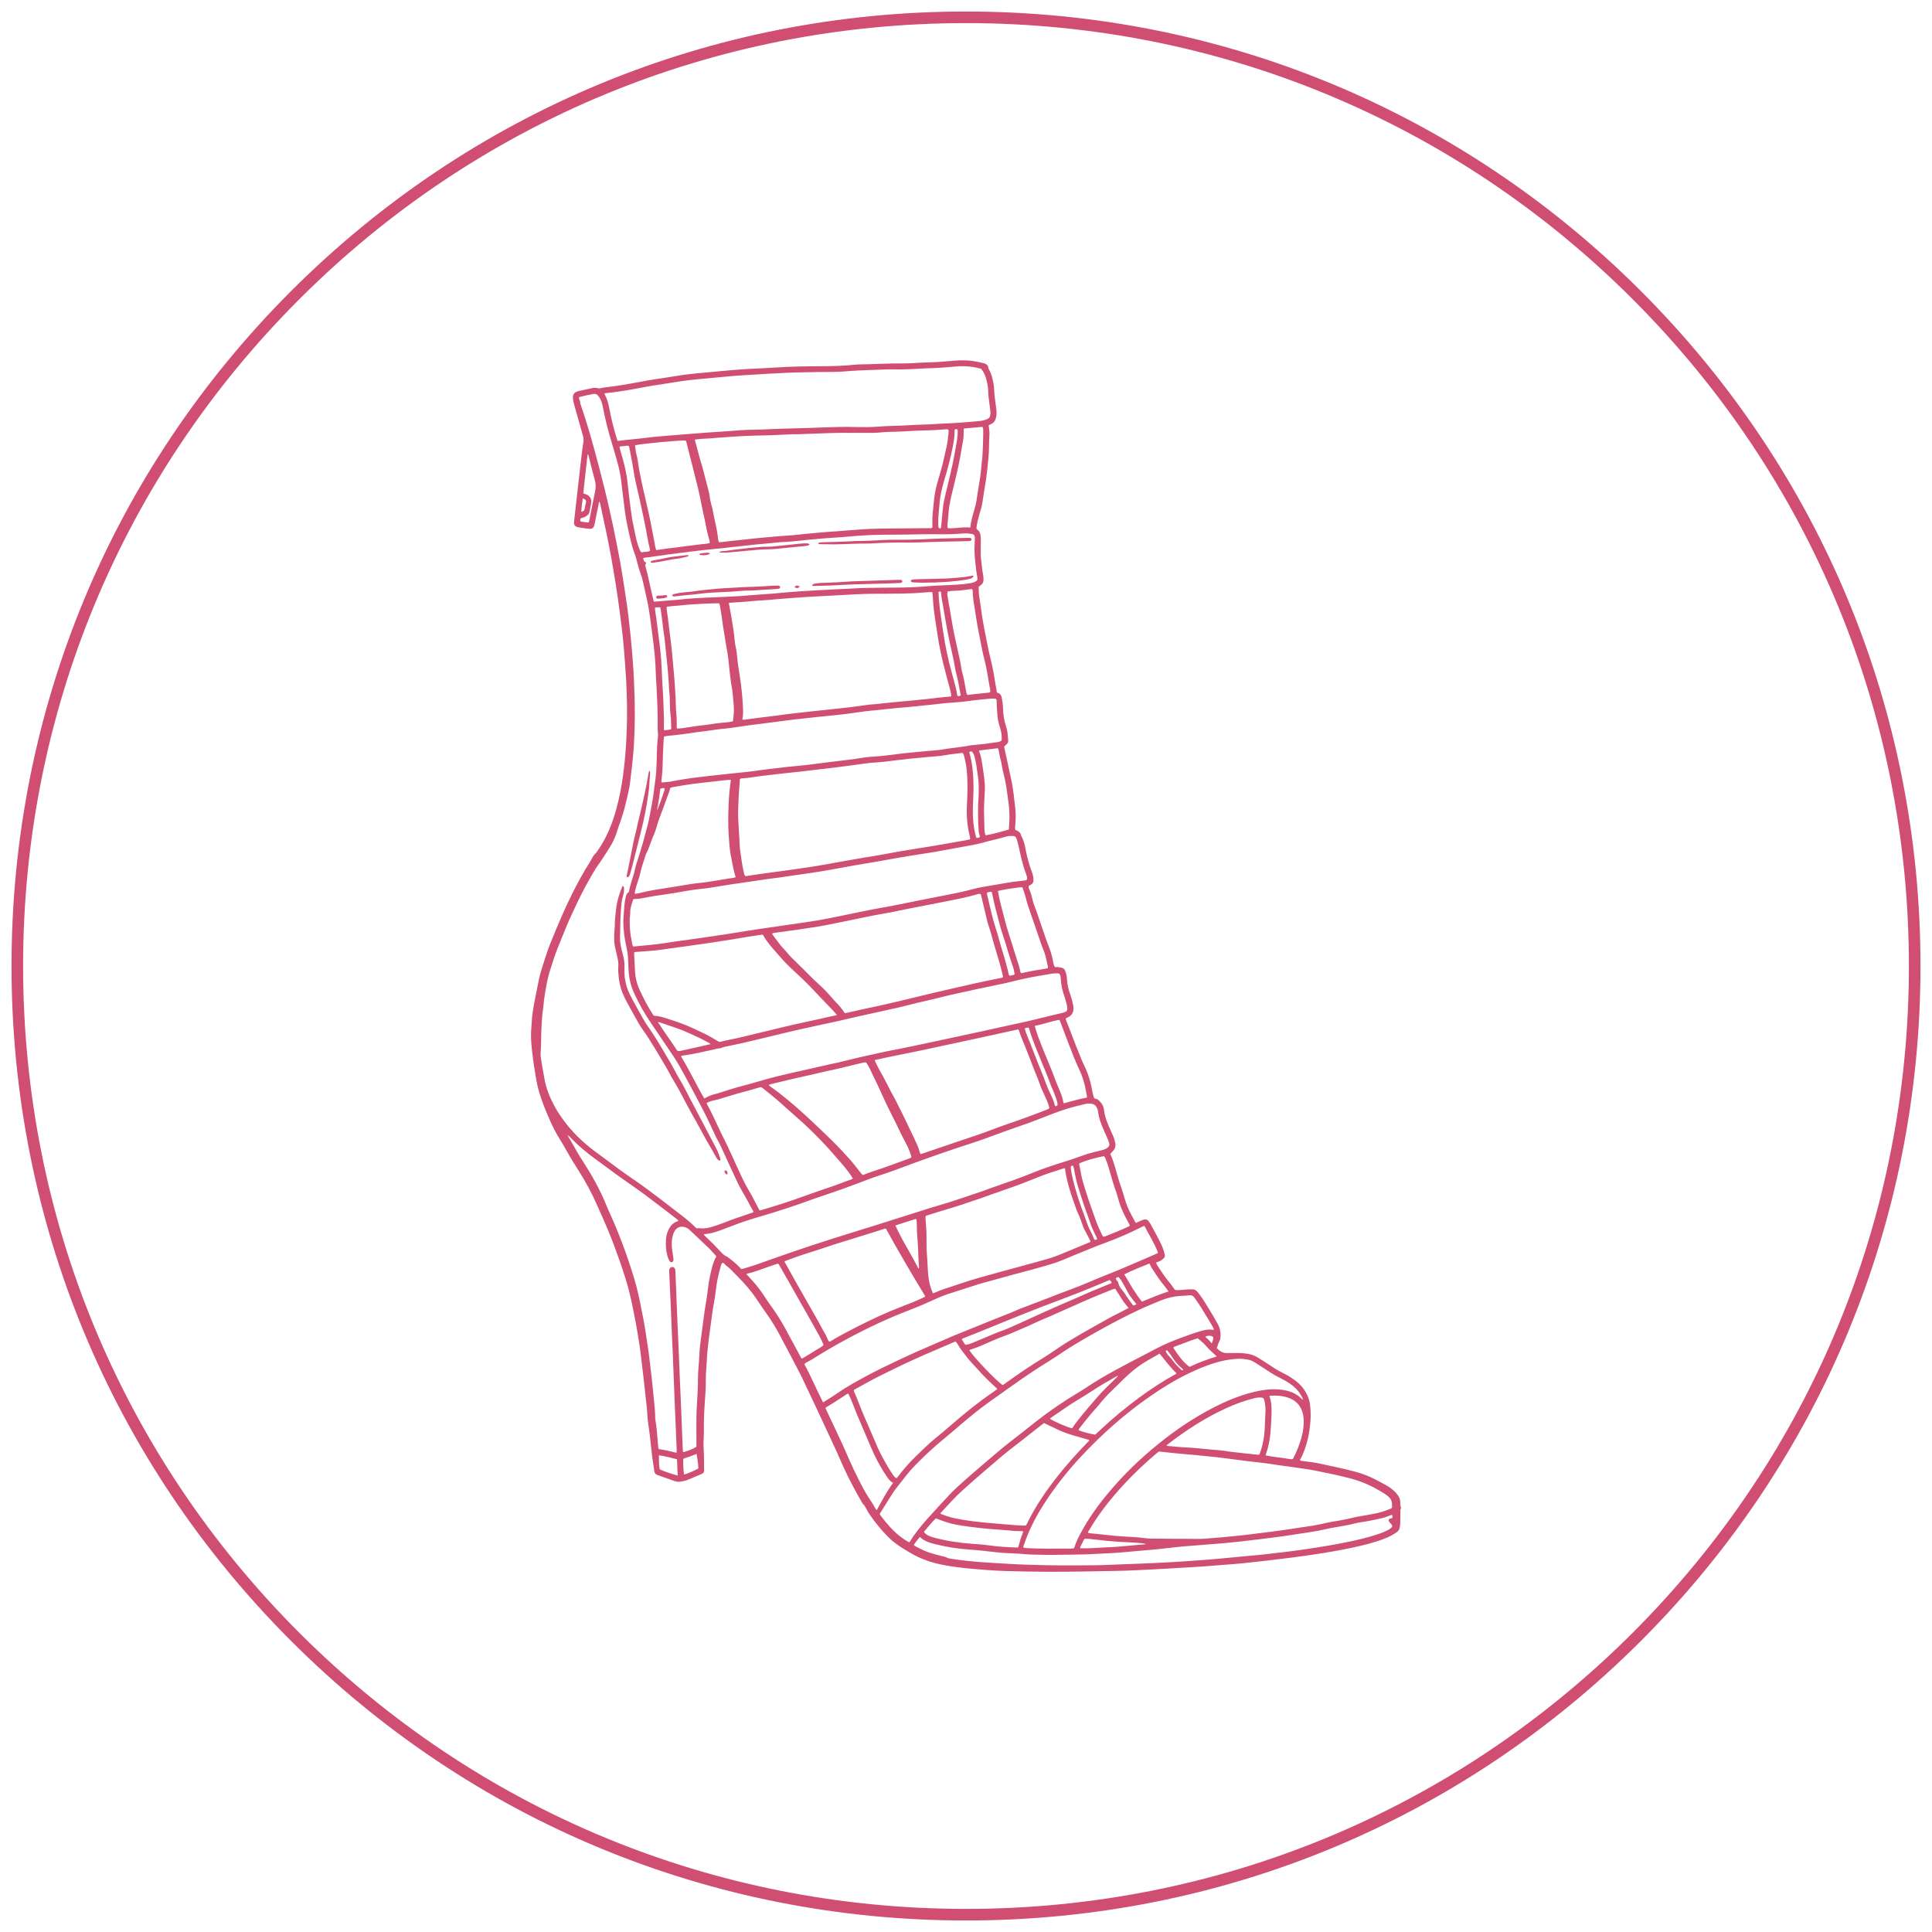 <svg viewBox="0 0 500 500" xmlns="http://www.w3.org/2000/svg" data-name="Layer 1" id="Layer_1">
  <defs>
    <style>
      .cls-1 {
        fill: #d14e73;
        stroke-width: 0px;
      }
    </style>
  </defs>
  <g data-name="4wh5pf.tif" id="_4wh5pf.tif">
    <g>
      <path d="m362.55,390.47c-.2.18-.11.41-.12.62-.02.99-.03,1.97-.04,2.96,0,.5-.08.98-.19,1.46-.09.41-.33.72-.69.98-1.55,1.13-3.31,1.81-5.12,2.39-2.85.91-5.77,1.55-8.7,2.12-3.23.63-6.48,1.15-9.73,1.61-2.77.39-5.54.73-8.32,1.06-2.69.32-5.39.63-8.09.91-1.58.16-3.17.27-4.75.39-1.75.14-3.5.28-5.25.41-1.01.08-2.02.14-3.04.2-2.22.13-4.43.27-6.65.39-2.68.15-5.37.29-8.05.41-1.67.08-3.34.15-5.01.17-5.68.08-11.35.25-17.03.22-3.81-.02-7.62-.06-11.43-.19-2.96-.1-5.91-.31-8.86-.58-2.32-.22-4.64-.49-6.93-.91-3.2-.57-6.27-1.58-9.07-3.28-1.03-.62-2.08-1.22-3.07-1.92-.83-.59-1.63-1.22-2.35-1.93-1.9-1.87-3.58-3.93-5.08-6.14-.31-.45-.55-.95-.82-1.43-.21-.38-.42-.77-.74-1.08-.17-.17-.3-.39-.42-.61-1.66-2.88-3.22-5.8-4.61-8.81-.67-1.44-1.27-2.91-1.93-4.36-1.01-2.22-2.04-4.43-3.08-6.64-1.92-4.09-3.82-8.2-5.78-12.27-.94-1.95-1.98-3.85-2.98-5.77-.97-1.85-1.94-3.69-2.92-5.52-.97-1.81-2.04-3.57-3.24-5.25-.94-1.32-1.85-2.66-2.74-4-1.33-1.99-2.91-3.77-4.58-5.49-.5-.51-1-1.01-1.5-1.52-.5-.51-.99-1.03-1.58-1.44-.36-.25-.58-.66-.98-.87-.35.14-.41.44-.49.73-.37,1.23-.68,2.48-.93,3.75-.37,1.83-.46,3.7-.82,5.53-.49,2.48-.74,4.99-1.1,7.48-.25,1.71-.44,3.42-.63,5.14-.1.87-.14,1.75-.18,2.62-.09,1.75-.3,3.5-.27,5.26.03,1.7-.1,3.4-.22,5.09-.18,2.46-.31,4.93-.28,7.39,0,.93,0,1.86-.06,2.79-.08,1.12-.01,2.25.05,3.37.06,1.18.06,2.36.05,3.54,0,.36,0,.71.02,1.07.03.41-.15.68-.5.87-.12.06-.25.12-.37.17-1.09.46-2.17.92-3.26,1.37-.71.3-1.47.44-2.23.54-.47.06-.93-.05-1.37-.2-1.45-.51-2.89-1.03-4.34-1.54-.52-.18-.78-.49-.84-1.07-.12-1.17-.37-2.33-.51-3.5-.22-1.82-.4-3.65-.61-5.47-.11-.98-.24-1.96-.39-2.93-.14-.92-.25-1.85-.28-2.78-.04-1.23-.21-2.46-.35-3.68-.15-1.36-.28-2.73-.44-4.09-.14-1.23-.29-2.45-.43-3.67-.2-1.66-.38-3.32-.59-4.98-.14-1.09-.33-2.17-.5-3.25-.41-2.68-.92-5.35-1.47-8-.54-2.63-1.14-5.25-1.98-7.8-.39-1.2-.76-2.4-1.18-3.59-.99-2.82-2.01-5.63-3.15-8.39-.96-2.3-1.99-4.58-3-6.85-1.34-3.01-2.9-5.9-4.66-8.68-1.07-1.69-2.14-3.38-3.11-5.13-.62-1.13-1.28-2.24-1.95-3.33-.85-1.38-1.6-2.81-2.25-4.29-1.19-2.68-2.33-5.38-3.1-8.22-.43-1.59-.68-3.22-.95-4.84-.39-2.32-.69-4.66-.89-7.01-.12-1.45-.13-2.9,0-4.35.08-.85.08-1.7.17-2.54.21-2.19.69-4.33,1.11-6.48.18-.94.4-1.88.57-2.82.17-.97.41-1.93.7-2.87.53-1.7,1.07-3.4,1.64-5.08.34-.98.74-1.95,1.13-2.91,1.65-4.06,3.36-8.1,5.33-12.02,1.38-2.75,2.85-5.44,4.5-8.03.18-.28.33-.57.48-.86.26-.52.56-1,1-1.39.18-.16.31-.38.45-.58,2.3-3.24,3.78-6.85,4.84-10.65.85-3.07,1.44-6.19,1.86-9.34.47-3.51.72-7.03.87-10.57.18-4.44.13-8.88-.11-13.32-.16-3.01-.39-6.02-.65-9.02-.23-2.68-.55-5.34-.9-8.01-.37-2.85-.76-5.7-1.22-8.55-.66-4.09-1.37-8.16-2.21-12.21-.56-2.68-1.15-5.36-1.72-8.04-.05-.24-.12-.47-.19-.76-.22.26-.23.55-.28.82-.33,1.64-.66,3.28-.99,4.91-.05.24-.11.48-.2.71-.19.46-.55.7-1.04.65-1.01-.11-2.02-.23-3.01-.41-.87-.15-1.18-.64-1.08-1.53.33-3,.67-5.99,1.01-8.99.29-2.59.58-5.17.89-7.76.15-1.28.3-2.56.51-3.83.09-.54.04-1.02-.11-1.53-.73-2.56-1.45-5.11-2.16-7.67-.13-.45-.23-.9-.34-1.35-.09-.35-.1-.7-.09-1.06.02-.68.37-1.13.98-1.39.18-.07.36-.13.55-.17,1.12-.25,2.25-.49,3.37-.72.54-.11,1.09-.15,1.63.03.16.05.32.06.48.01.87-.26,1.78-.3,2.68-.42,2.53-.32,5.04-.75,7.54-1.23,2.61-.51,5.24-.91,7.87-1.29,1.17-.17,2.32-.39,3.49-.54,1.28-.17,2.55-.33,3.84-.44,2.7-.23,5.4-.5,8.1-.75.71-.07,1.42-.11,2.13-.16.85-.06,1.69-.13,2.54-.18,2.46-.13,4.93-.21,7.39-.39,3.83-.27,7.67-.3,11.51-.32,3.07-.01,6.14-.1,9.2-.43.22-.02.44-.03.66-.04,3.78-.04,7.56-.3,11.35-.26,1.67.02,3.34-.13,5.01-.21,1.48-.07,2.96-.07,4.44-.18,1.23-.09,2.46-.19,3.69-.3,1.56-.15,3.13-.16,4.68.01,1.06.12,2.1.39,3.14.61.21.04.41.15.61.25.31.16.54.4.57.75.03.32.18.57.32.83.53,1.01.79,2.1,1.02,3.2.12.56.19,1.13.21,1.71.05,1.73.35,3.43.56,5.15.12.97.1,1.91-.29,2.82-.2.46-.49.78-.93.98-.25.11-.49.23-.67.32-.16.22-.06.38-.03.53.12.73.18,1.46.13,2.21-.06.98-.1,1.97-.1,2.96,0,1.76-.22,3.5-.39,5.24-.05.52-.12,1.03-.17,1.55-.1.98-.26,1.95-.42,2.93-.26,1.51-.49,3.03-.71,4.55-.17,1.15-.54,2.23-.85,3.34-.28,1-.54,2.01-.67,3.05-.02.16-.03.32-.04.45.05.08.07.15.11.17.79.5.95,1.3,1.01,2.14.03.41,0,.82,0,1.23,0,1.18-.02,2.36,0,3.54,0,.49.09.98.15,1.47.14,1.17.23,2.35.47,3.5.09.43.09.87.08,1.31-.01.54-.24.94-.67,1.25-.18.13-.35.26-.57.42.04.83,0,1.68.13,2.52.15,1.03.34,2.05.47,3.09.33,2.58.8,5.14,1.33,7.69.24,1.13.43,2.26.68,3.38.24,1.1.51,2.19.77,3.28.4,1.71.68,3.44.94,5.17.11.73.33,1.44.35,2.14.1.23.29.21.44.27.44.17.69.49.8.96.22.97.36,1.94.39,2.93.05,1.62.26,3.22.79,4.76.31.89.42,1.81.47,2.75.01.25.05.49.08.74.05.44-.08.81-.41,1.11-.2.18-.4.36-.64.57.21.99.4,1.98.63,2.96.15.64.28,1.28.41,1.93.21,1.05.44,2.09.68,3.13.33,1.44.56,2.91.75,4.37.15,1.17.27,2.34.4,3.51.16,1.37.15,2.74.04,4.11-.04.51-.1,1.03-.04,1.48.15.21.34.2.48.28.47.25.88.55,1,1.12.04.21.17.4.27.6.41.81.65,1.69.82,2.58.41,2.21.97,4.39,1.77,6.49.25.67.4,1.36.38,2.09-.01.46-.19.79-.55,1.04-.22.15-.47.28-.69.41-.1.34.06.62.17.88.36.86.62,1.75.83,2.66.21.94.6,1.82.92,2.72.83,2.41,1.65,4.82,2.48,7.23.25.72.51,1.45.8,2.16.46,1.15.82,2.32,1.04,3.54.11.59.19,1.19.48,1.7.19.15.39.11.58.1.44-.02.88.07,1.3.18.39.1.65.35.82.73.37.79.45,1.63.51,2.48.09,1.21.36,2.38.77,3.52.36,1.01.65,2.04.84,3.09.07.38.08.76.03,1.15-.11.79-.52,1.37-1.22,1.75-.24.13-.49.24-.74.36-.06.32.1.59.21.86.56,1.43,1.15,2.84,1.67,4.29.41,1.16.91,2.29,1.35,3.44.47,1.23.96,2.45,1.54,3.63,1.1,2.23,1.75,4.6,2.17,7.05.04.24.1.48.17.72.07.24.16.46.21.63.17.2.35.17.5.21.3.07.55.23.77.44.72.66,1.18,1.48,1.29,2.42.24,2.06,1.07,3.9,1.91,5.74.29.65.6,1.29.8,1.98.1.34.17.69.23,1.04.12.7-.1,1.3-.56,1.82-.24.26-.48.53-.76.83.57,1.12.93,2.38,1.31,3.63.19.63.36,1.26.54,1.9.3,1.08.64,2.15,1.01,3.21.3.85.57,1.72.81,2.59.42,1.51,1,2.96,1.75,4.34.39.72.74,1.46,1.22,2.19.32-.15.62-.27.9-.42.39-.21.81-.34,1.23-.46.44-.13.82,0,1.1.35.22.28.43.57.6.88.74,1.35,1.47,2.69,2.17,4.06.5.97.97,1.97,1.28,3.02.08.29.15.58.2.88.07.35-.06.63-.33.88-.47.43-.97.81-1.62.92-.08.01-.15.05-.21.08-.13.19-.02.33.05.47.08.15.15.29.24.43.96,1.43,1.87,2.9,3,4.22.37.44.7.91,1.04,1.38.16.22.3.46.56.66.56.07,1.16,0,1.76-.03.57-.04,1.15-.1,1.72-.14.3-.02.6,0,.9,0,.67-.02,1.1.33,1.51.84,1.11,1.4,2.01,2.94,2.94,4.46.73,1.19,1.44,2.4,2.12,3.62.64,1.16.87,2.42.69,3.73-.03.24-.08.5-.21.7-.36.57-.43,1.23-.72,1.82.43.48.88.86,1.45,1.1.33.14.67.22,1.04.21,1.12-.01,2.25,0,3.37,0,.72,0,1.42.09,2.13.2,1.01.16,1.95.51,2.82,1.08,1.08.7,2.2,1.35,3.25,2.08.95.66,1.94,1.24,2.97,1.75,1.03.51,2.02,1.1,2.97,1.77,1.73,1.21,3.01,2.78,3.74,4.78.37.99.45,2.03.53,3.07.13,1.76-.04,3.5-.28,5.24-.3,2.22-.91,4.34-1.78,6.39-.19.45-.43.88-.69,1.31.15.23.38.23.58.26.87.12,1.74.23,2.61.34.41.06.82.11,1.22.19,3.21.71,6.44,1.34,9.62,2.17,1.92.5,3.76,1.19,5.52,2.1,1.02.53,2.04,1.06,3.04,1.64,1.02.6,1.94,1.33,2.66,2.29.45.59.71,1.23.74,1.96.01.3.02.6.02.9,0,.11.04.21.14.27v.49Zm-215.74-96.73v-.07s.02.05.02.05c.03.08.06.16.18.15-.04.18.07.31.16.45.48.83.99,1.64,1.45,2.49.94,1.74,2.01,3.39,3.07,5.06.87,1.37,1.69,2.76,2.45,4.18,1.08,2.03,2.1,4.1,2.94,6.24.22.56.47,1.11.72,1.66,1.18,2.59,2.27,5.23,3.27,7.89,1.13,3,2.15,6.04,3.08,9.11.67,2.2,1.16,4.45,1.62,6.71.51,2.52,1.03,5.04,1.39,7.6.28,1.95.62,3.9.85,5.86.24,2.12.52,4.24.75,6.37.16,1.44.27,2.89.43,4.34.18,1.69.36,3.38.38,5.08,0,.19.01.39.05.57.41,2.3.49,4.63.72,6.95.02.19-.02.39.2.6,1.47.22,3,.55,4.53.96.12-.71.04-1.36.01-2.01-.13-3.15-.28-6.3-.41-9.45-.14-3.34-.26-6.68-.39-10.03-.06-1.45-.12-2.9-.18-4.36-.09-2.03-.18-4.05-.27-6.08-.08-1.86-.14-3.73-.22-5.59-.13-3.07-.27-6.14-.41-9.2,0-.19-.02-.39,0-.58.05-.5.34-.79.77-.8.4,0,.69.24.78.7.05.24.05.49.06.74.13,3.26.26,6.52.39,9.78.06,1.45.12,2.9.18,4.36.09,2.03.18,4.05.27,6.08.08,1.86.14,3.73.22,5.59.14,3.2.29,6.41.42,9.61.14,3.31.26,6.63.39,9.94,0,.22.02.44.04.66.02.16,0,.33.21.47,1.1-.39,2.27-.68,3.26-1.39.02-.1.04-.18.04-.26,0-1.67,0-3.34-.01-5.02,0-1.59,0-3.18.09-4.77.1-1.7.21-3.39.28-5.09.07-1.59-.01-3.18.14-4.77.13-1.36.19-2.73.28-4.1.04-.63.06-1.26.13-1.89.24-1.96.5-3.91.76-5.87.16-1.2.31-2.39.48-3.58.15-1.03.33-2.06.5-3.08.32-1.84.41-3.7.82-5.53.41-1.81.73-3.65,1.68-5.28-.02-.06-.03-.12-.06-.16-.82-.92-1.65-1.84-2.56-2.67-.46-.43-.91-.87-1.37-1.31-1.04-.98-2.08-1.95-3.12-2.93-.02-.02-.04-.04-.06-.05-1.09-.82-2.85-1.02-3.74.76-.13.27-.24.55-.32.84-.34,1.15-.37,2.32-.23,3.5.09.76.22,1.52.33,2.28.03.22.06.44.05.65-.01.29-.19.5-.42.54-.24.05-.43-.05-.57-.25-.11-.16-.21-.32-.28-.5-.13-.33-.25-.67-.34-1.01-.36-1.37-.44-2.76-.33-4.16.08-.96.32-1.89.79-2.74.49-.89,1.18-1.58,2.17-1.91.1-.03.21-.06.24-.22-.07-.06-.14-.14-.22-.21-1.19-.92-2.38-1.85-3.58-2.77-.5-.38-1.01-.76-1.51-1.14-1.81-1.38-3.61-2.77-5.48-4.07-1.73-1.21-3.46-2.42-5.17-3.65-1.75-1.27-3.47-2.59-5.23-3.85-2.49-1.77-4.8-3.73-6.91-5.94-.13-.13-.22-.32-.44-.34-.01-.11-.07-.17-.19-.13Zm142.53,62.36c-.14-.03-.26.03-.39.1-2.14,1.22-4.3,2.41-6.34,3.79-2.25,1.51-4.65,2.79-6.87,4.35-1.19.83-2.4,1.64-3.59,2.46-.15.11-.33.19-.4.39,1.01.7,4.7,2.29,5.7,2.45.06-.07.14-.15.19-.24.71-1.11,1.55-2.12,2.37-3.14,1.25-1.56,2.59-3.04,3.88-4.57,1.4-1.66,2.99-3.13,4.52-4.65.31-.31.65-.58.9-.95,0-.02.02-.04.03-.06,0,.02,0,.05,0,.07Zm47.86,6.22l.03.03-.04-.02c-.01-.49-.28-.88-.52-1.28-.72-1.23-1.7-2.21-2.88-3-.8-.53-1.64-1-2.5-1.43-.86-.42-1.69-.9-2.5-1.42-1.31-.84-2.64-1.68-3.94-2.54-.63-.42-1.31-.7-2.04-.82-.65-.11-1.3-.2-1.96-.19-1.27,0-2.52.16-3.75.4-2.46.47-4.8,1.32-7.1,2.3-4.43,1.9-8.54,4.36-12.48,7.1-6.49,4.51-12.36,9.73-17.75,15.5-3.6,3.85-6.85,7.99-9.69,12.44-2.06,3.22-3.79,6.6-5.02,10.23-.09.28-.26.54-.22.89.74.2,1.48.14,2.2.19.71.05,1.42.05,2.14.06.74.02,1.48.04,2.22.04.74,0,1.48-.01,2.22-.02.71,0,1.43.01,2.14,0,.73-.02,1.47.04,2.15-.08.07-.11.11-.15.13-.2.4-1.35,1.03-2.59,1.69-3.83,1.93-3.59,4.28-6.89,6.87-10.02,4-4.84,8.48-9.18,13.37-13.11,4.26-3.43,8.77-6.48,13.62-9.02,3.29-1.72,6.68-3.19,10.28-4.12,2.53-.66,5.1-1.07,7.73-.75,2.04.25,3.89.92,5.35,2.44.07.08.17.13.26.2Zm-174.48-131.42c.17-.93.41-1.8.67-2.67.28-.92.64-1.81.82-2.75.2-1.02.52-2.02.84-3.01.96-2.89,1.74-5.83,2.52-8.77.49-1.86.77-3.76,1.14-5.64.13-.67.24-1.35.34-2.03.15-1.09.3-2.17.43-3.26.13-1.06.29-2.12.35-3.19.1-1.64.13-3.29.18-4.93.03-1.23.09-2.47.23-3.69.05-.47.09-.93.03-1.39-.07-.57-.07-1.15-.06-1.72.05-3.35-.13-6.69-.3-10.03-.06-1.26-.17-2.52-.2-3.78-.06-2.42-.28-4.82-.56-7.21-.29-2.42-.62-4.84-.94-7.26-.21-1.55-.49-3.08-.82-4.61-.28-1.29-.57-2.57-.86-3.85-.2-.88-.4-1.76-.73-2.61-.36-.95-.64-1.92-.88-2.91-.18-.72-.35-1.44-.61-2.13-.88-2.26-1.34-4.63-1.85-6.98-.48-2.17-.79-4.37-1.04-6.57-.18-1.63-.42-3.26-.59-4.9-.17-1.61-.47-3.2-.88-4.76-.47-1.8-1-3.59-1.54-5.37-.97-3.15-1.78-6.33-2.39-9.56-.19-1.02-.51-2.01-1.18-2.86-.35-.45-.72-.6-1.28-.5-1.21.21-2.42.48-3.6.79-.04.01-.07.08-.13.16,0,.07,0,.19.03.28.16.38.32.75.33,1.18,0,.16.08.32.13.47,1.91,5.49,3.41,11.1,4.89,16.72,1.68,6.39,3.16,12.82,4.42,19.31.56,2.88,1.11,5.76,1.55,8.66.36,2.36.75,4.71,1.08,7.07.26,1.85.48,3.7.68,5.55.21,1.88.4,3.76.56,5.65.17,1.91.32,3.82.44,5.74.1,1.61.15,3.23.22,4.85.21,4.77.16,9.54-.1,14.31-.05.85-.11,1.7-.19,2.54-.16,1.8-.35,3.6-.59,5.39-.15,1.06-.2,2.13-.41,3.18-.7,3.47-1.55,6.9-2.82,10.21-.09.23-.15.47-.22.71-.49,1.67-1.16,3.25-2.12,4.71-.98,1.49-1.88,3.03-2.94,4.46-.41.55-.77,1.14-1.11,1.73-.79,1.35-1.58,2.7-2.31,4.08-1.2,2.28-2.3,4.61-3.39,6.95-.96,2.06-1.8,4.18-2.66,6.28-.72,1.75-1.43,3.5-2.02,5.3-.24.73-.44,1.47-.7,2.19-.87,2.47-1.27,5.04-1.68,7.61-.17,1.08-.21,2.18-.38,3.27-.29,1.9-.34,3.82-.43,5.74-.09,1.72.01,3.46-.17,5.18-.05.46-.02.93.04,1.4.24,1.82.62,3.62.92,5.43.42,2.52,1.37,4.86,2.55,7.09.96,1.81,2.17,3.5,3.45,5.1,2.26,2.82,4.95,5.19,7.87,7.31.73.53,1.46,1.06,2.19,1.61,2.15,1.61,4.3,3.22,6.53,4.73,2.45,1.66,4.83,3.43,7.19,5.22,1.86,1.41,3.68,2.86,5.54,4.27,1.26.96,2.5,1.96,3.62,3.1.13.14.28.25.46.42.3-.11.62-.06.95-.03.94.08,1.87-.03,2.76-.29.92-.27,1.83-.59,2.73-.91,1.03-.37,2.04-.81,3.07-1.17,1.65-.58,3.32-1.13,4.98-1.7.07-.02.14-.08.19-.11.05-.17-.04-.29-.11-.4-.25-.46-.51-.91-.76-1.37-.4-.75-.77-1.52-1.21-2.24-.83-1.39-1.62-2.8-2.3-4.27-1.11-2.39-2.2-4.78-3.3-7.17-.56-1.22-1.1-2.45-1.78-3.61-.21-.35-.37-.74-.54-1.11-.76-1.61-1.49-3.24-2.28-4.83-.78-1.57-1.61-3.12-2.43-4.67-.83-1.58-1.66-3.15-2.52-4.71-1.1-2.02-2.16-4.07-3.46-5.98-1.91-2.81-3.82-5.62-5.71-8.45-.82-1.23-1.62-2.48-2.36-3.76-.63-1.09-1.17-2.23-1.74-3.36-.69-1.38-1.22-2.82-1.51-4.34-.25-1.35-.32-2.72-.35-4.09-.03-1.15-.1-2.29-.32-3.43-.28-1.45-.62-2.9-.77-4.37-.12-1.17-.22-2.35-.18-3.53.02-.63.08-1.26.12-1.89.09-1.28.17-2.57.46-3.83.12-.54.22-1.08.76-1.36Zm17.16-117.09c-.07.2.03.37.08.55.14.53.29,1.06.44,1.58.31,1.14.56,2.29.92,3.41.31.96.57,1.95.83,2.92.24.87.46,1.75.68,2.63.29,1.17.65,2.33.82,3.52.09.65.19,1.3.38,1.93.27.89.48,1.8.62,2.72.06.38.14.75.23,1.13.44,1.78.78,3.59.99,5.41.03.24.05.48.23.72.36-.03.71-.04,1.06-.08.71-.08,1.41-.19,2.12-.27,1.2-.13,2.4-.22,3.6-.37,2.53-.32,5.07-.5,7.61-.75,2.07-.2,4.16-.26,6.23-.51,1.36-.16,2.73-.27,4.09-.4,1.04-.1,2.07-.19,3.11-.27,1.75-.14,3.5-.26,5.25-.39,1.91-.14,3.83-.31,5.74-.4,1.83-.09,3.67-.1,5.51-.12,3.4-.04,6.8-.05,10.2-.08.21,0,.44.06.63-.11.11-.21.06-.43.05-.65-.03-1.1-.01-2.19.09-3.29.07-.68.17-1.36.21-2.04.08-1.12.24-2.24.44-3.34.25-1.35.63-2.66,1.03-3.97.78-2.54,1.35-5.14,1.92-7.74.25-1.12.34-2.28.48-3.42.04-.32.07-.65-.04-.93-.24-.16-.47-.11-.68-.09-1.89.15-3.77.27-5.67.29-2.74.04-5.47.33-8.22.35-1.21,0-2.41.11-3.61.22-.35.03-.71.05-1.07.05-1.56,0-3.13.02-4.69.01-2.33-.02-4.66-.03-6.99.06-2.6.1-5.21.19-7.81.28-.58.02-1.15,0-1.73.02-2.03.08-4.05.21-6.08.26-3.1.08-6.2.12-9.29.37-1.17.1-2.35.14-3.53.24-1.26.1-2.51.24-3.77.27-.77.02-1.53.12-2.29.2-.05,0-.1.05-.15.08Zm12.3,72.41c.32.09.59.02.86-.02,1.2-.15,2.39-.32,3.58-.47,1.22-.16,2.45-.3,3.67-.45,1.33-.17,2.66-.37,3.99-.53,1.8-.22,3.59-.41,5.39-.61,1.69-.18,3.38-.36,5.07-.54,1.82-.2,3.65-.38,5.47-.6,1.55-.19,3.09-.43,4.64-.63.62-.08,1.26-.1,1.88-.16,1.88-.19,3.76-.42,5.64-.58,2.57-.21,5.13-.49,7.69-.74,1.94-.19,3.86-.5,5.8-.61.11,0,.22-.03.32-.17-.03-.53-.15-1.09-.29-1.64-.59-2.2-1.2-4.38-1.74-6.59-.58-2.37-1.08-4.75-1.45-7.16-.18-1.19-.36-2.38-.55-3.57-.33-2.14-.63-4.28-.73-6.45-.02-.48-.05-.97-.18-1.49-.37.02-.7.03-1.02.05-1.2.08-2.4.19-3.61.25-2.38.12-4.77.16-7.15.15-2.55,0-5.1,0-7.65.13-2.33.11-4.65.26-6.98.37-3.83.18-7.66.41-11.49.73-.79.07-1.59.1-2.38.18-1.15.12-2.29.24-3.44.29-.9.04-1.81.1-2.71.19-1.34.13-2.67.26-4.02.31-.71.03-1.41.11-2.13.16,0,.13-.01.21,0,.29.16.92.35,1.83.51,2.74.4,2.35.81,4.7,1.01,7.07.03.38.09.76.18,1.14.23.99.36,1.99.44,3,.06.79.17,1.58.29,2.36.21,1.44.46,2.87.65,4.31.22,1.74.4,3.49.48,5.24.06,1.28.22,2.57-.09,3.85-.01.05.02.1.05.2Zm.66,40.46c.23.08.45.04.66,0,2.95-.5,5.91-.84,8.87-1.26,2.88-.4,5.75-.8,8.62-1.25,2.19-.34,4.37-.77,6.56-1.16,2.08-.37,4.15-.73,6.23-1.09,1.49-.25,2.98-.46,4.46-.74,2.93-.56,5.87-1.08,8.83-1.54,2.87-.44,5.74-.91,8.59-1.43,1.7-.31,3.4-.61,5.1-.91.13-.02.27-.06.35-.24-.06-.29-.13-.61-.2-.92-.6-2.5-.81-5.04-.68-7.59.16-3.07.25-6.14-.04-9.2-.12-1.23-.36-2.44-.67-3.63-.08-.31-.16-.64-.43-.88-1.1.13-2.18.26-3.27.4-1.11.15-2.21.4-3.34.47-.79.05-1.58.13-2.37.2-1.47.14-2.95.27-4.42.42-1.23.12-2.45.27-3.68.41-1.85.22-3.69.52-5.56.59-.79.03-1.58.13-2.37.24-2.5.33-4.99.69-7.5,1-3.13.39-6.26.75-9.39,1.11-1.74.2-3.49.37-5.23.56-1.63.18-3.27.37-4.9.57-1.66.21-3.3.53-4.97.63-.19.01-.39,0-.58.17-.02.07-.06.17-.06.28-.02.88-.09,1.75-.17,2.62-.13,1.5-.16,3.01-.23,4.52-.09,1.81.02,3.61.14,5.42.1,1.42.17,2.84.24,4.27.03.58.08,1.15.17,1.72.26,1.68.44,3.37.84,5.02.1.42.13.87.4,1.23Zm61.09-131.25c-.79-.17-1.56-.39-2.35-.49-1.42-.18-2.84-.23-4.27-.09-2.43.23-4.86.43-7.3.46-.14,0-.27,0-.41.02-2.54.15-5.09.3-7.64.27-.79-.01-1.59-.02-2.39,0-2.11.07-4.22.15-6.33.23-.88.03-1.75.07-2.63.14-1.75.14-3.5.28-5.25.29-2.14,0-4.28.02-6.41.07-2.38.06-4.77.08-7.15.24-1.39.09-2.79.11-4.19.22-1.64.13-3.28.2-4.93.3-1.07.06-2.13.14-3.2.23-2.76.25-5.51.49-8.27.76-1.55.15-3.11.32-4.65.53-1.6.22-3.19.53-4.79.75-2.15.29-4.28.66-6.4,1.08-2.8.54-5.61,1-8.45,1.29-.16.02-.33,0-.45.14-.05.13.03.21.08.3.56,1.05.88,2.18,1.1,3.34.52,2.75,1.17,5.46,2.02,8.13.06.18.08.38.24.48.73-.09,1.43-.19,2.14-.27,1.28-.14,2.57-.22,3.84-.39,1.87-.25,3.76-.44,5.64-.6,1.72-.15,3.44-.28,5.16-.42,1.91-.15,3.82-.31,5.74-.45,1.59-.12,3.17-.22,4.76-.32.77-.05,1.53-.1,2.3-.16,1.64-.14,3.28-.26,4.92-.28,1.01-.02,2.03-.05,3.04-.09,2.05-.07,4.11-.19,6.16-.23,2.93-.06,5.86-.16,8.8-.27,2.96-.11,5.92-.21,8.88-.13,1.92.05,3.84.06,5.75-.08,1.39-.1,2.79-.2,4.19-.22,2.85-.04,5.69-.31,8.54-.36,1.56-.03,3.12-.21,4.68-.25,2.66-.08,5.31-.31,7.96-.53.9-.08,1.8-.14,2.67-.45,1.03-.37,1.15-.59,1.26-1.67.02-.16-.01-.33-.03-.49-.15-1.2-.28-2.39-.45-3.59-.06-.46-.12-.93-.11-1.39.01-1.19-.23-2.34-.54-3.48-.25-.91-.64-1.75-1.29-2.54Zm-62.06,233.03c1.11-.33,2.17-.6,3.21-.96,4.76-1.66,9.5-3.37,14.28-4.95,2.11-.7,4.21-1.39,6.33-2.06,3.95-1.24,7.9-2.45,11.85-3.69,4.23-1.33,8.46-2.69,12.69-4.02,1.88-.59,3.78-1.11,5.66-1.71,2.14-.68,4.26-1.42,6.39-2.13.75-.25,1.51-.5,2.26-.77,1.39-.5,2.77-1.03,4.18-1.5,2.31-.77,4.6-1.61,6.88-2.49,1.28-.49,2.54-1.04,3.82-1.51,2.57-.94,5.19-1.76,7.8-2.58.57-.18,1.14-.38,1.71-.59,1.26-.45,2.52-.93,3.83-1.24.85-.2,1.71-.41,2.55-.63.5-.14.99-.32,1.39-.67.36-.32.51-.7.34-1.18-.14-.39-.26-.78-.43-1.16-.35-.81-.72-1.6-1.06-2.4-.61-1.44-1.2-2.88-1.35-4.47-.03-.32-.15-.64-.27-.94-.25-.62-.68-1.04-1.38-1.14-.55-.08-1.1-.1-1.63.03-1.46.36-2.93.69-4.37,1.12-2.36.71-4.66,1.6-6.95,2.51-1.07.42-2.14.84-3.22,1.24-1.16.42-2.32.83-3.49,1.22-3.89,1.32-7.7,2.87-11.61,4.13-2.4.77-4.79,1.57-7.17,2.39-2.46.85-4.91,1.72-7.36,2.61-3.29,1.2-6.55,2.49-9.9,3.53-.37.11-.73.25-1.09.38-2.54.95-5.07,1.92-7.62,2.84-2.19.79-4.4,1.52-6.6,2.27-.44.15-.88.3-1.32.46-4.04,1.49-8.12,2.85-12.24,4.06-2.21.65-4.41,1.3-6.58,2.08-1.39.5-2.77,1.05-4.16,1.56-1.31.48-2.61,1-4.01,1.18-.35.04-.69.09-1.08.13.1.32.33.48.52.66,1.4,1.32,2.75,2.68,4.05,4.09.38.41.77.78,1.29.99.22.09.43.25.62.4.85.64,1.69,1.31,2.43,2.09.24.26.5.5.81.8Zm-28.04-83.53c.16,0,.29.01.43,0,2.7-.28,5.4-.46,8.08-.9,2.76-.45,5.53-.78,8.3-1.18,2.44-.35,4.88-.71,7.32-1.08,1.95-.3,3.89-.63,5.84-.94,1.19-.19,2.38-.36,3.57-.54,2.44-.36,4.88-.7,7.32-1.06,2.38-.35,4.78-.66,7.15-1.07,2.4-.42,4.78-.94,7.17-1.42,3.09-.62,6.16-1.3,9.27-1.84,3.16-.55,6.29-1.23,9.43-1.85,2.2-.44,4.41-.87,6.61-1.3,2.47-.48,4.95-.96,7.38-1.63.93-.25,1.86-.45,2.81-.61,2.32-.4,4.64-.79,6.96-1.19.24-.04.49-.08.73-.11,1.01-.12,2.01-.23,3.02-.35.22-.03.44-.06.57-.29.1-.5-.1-.96-.26-1.42-.67-1.83-1.18-3.7-1.57-5.61-.24-1.18-.49-2.36-.89-3.5-.16-.45-.43-.67-.89-.7-.69-.04-1.37.02-2.03.23-.55.17-1.1.32-1.66.46-1.01.26-2.03.46-3.03.75-1.21.36-2.44.65-3.67.89-2.37.45-4.74.87-7.11,1.3-1.54.28-3.07.58-4.61.8-2.96.42-5.9.94-8.84,1.44-1.92.33-3.82.72-5.74,1.02-3.25.52-6.48,1.09-9.71,1.7-2.05.38-4.1.73-6.16,1.02-2.55.35-5.1.75-7.64,1.11-1.08.16-2.18.27-3.26.42-2.06.3-4.12.63-6.18.91-2.33.32-4.66.68-6.99,1.07-1.43.24-2.86.47-4.31.6-1.34.13-2.66.33-3.98.57-1.67.3-3.35.59-5.03.83-1.71.24-3.42.48-5.11.82-.97.2-1.93.39-2.93.38-.1,0-.2.06-.32.1-.35,1.19-.84,2.33-.77,3.6,0,.16-.01.33-.04.49-.11.79-.11,1.58-.09,2.38.04,1.54.24,3.06.57,4.56.08.34.04.72.29,1.12Zm136.1,130.72c-.2.16-.38.28-.55.42-3.82,3.22-7.4,6.69-10.66,10.49-2.51,2.92-4.81,5.98-6.76,9.3-.15.25-.35.48-.4.83.37.11.76.13,1.13.17.82.08,1.64.15,2.45.25,2.01.24,4.03.44,6.06.55,1.62.08,3.23.17,4.83.37.54.07,1.09.14,1.64.15,2.17.03,4.33.05,6.5.06,1.84.01,3.67-.02,5.51.03,1.07.03,2.14-.06,3.2-.14,1.56-.12,3.11-.26,4.67-.4,1.39-.13,2.78-.26,4.17-.42,2.45-.29,4.89-.6,7.34-.91,1.49-.19,2.99-.41,4.48-.62,1.22-.18,2.44-.38,3.65-.56,1.54-.23,3.09-.44,4.62-.77.83-.18,1.65-.41,2.49-.54,1.43-.22,2.86-.49,4.28-.77.94-.19,1.86-.47,2.8-.63,1.76-.29,3.51-.59,5.25-.97,1.19-.26,2.29-.74,3.42-1.15.07-.03.12-.11.19-.17.05-.43.03-.87-.03-1.31-.1-.79-.55-1.35-1.16-1.82-.76-.59-1.6-1.05-2.43-1.53-2.26-1.32-4.67-2.29-7.2-2.96-2.94-.78-5.92-1.39-8.9-1.98-2.09-.41-4.22-.67-6.33-.99-1.33-.2-2.67-.32-3.99-.55-2.46-.43-4.94-.64-7.42-.95-1.58-.19-3.15-.4-4.73-.61-1.01-.13-2.01-.27-3.02-.39-1.17-.13-2.35-.22-3.52-.35-1.69-.19-3.38-.33-5.07-.47-1.45-.11-2.89-.28-4.33-.43-.73-.07-1.47-.15-2.19-.23Zm-64.66,23.52c.1-.08.15-.1.18-.15,1.34-2.22,2.99-4.19,4.7-6.13,1.74-1.97,3.56-3.88,5.35-5.81,1.06-1.15,2.19-2.23,3.36-3.26,1.99-1.76,3.99-3.52,6.02-5.23,2.27-1.9,4.48-3.87,6.84-5.67,2.14-1.62,4.22-3.32,6.33-4.98,3.5-2.75,7.17-5.24,10.98-7.53.63-.38,1.27-.76,1.88-1.17,2.52-1.7,5.15-3.24,7.82-4.7,2.77-1.51,5.57-2.94,8.36-4.4,1.07-.56,2.12-1.14,3.21-1.67,1.8-.88,3.65-1.62,5.53-2.32,1.54-.58,3.09-1.12,4.66-1.6,1.12-.34,2.28-.61,3.48-.38.04,0,.1-.04.16-.06,0-.31-.17-.56-.32-.82-.3-.52-.6-1.05-.91-1.56-1.23-1.98-2.38-4-3.76-5.89-.4-.54-.86-.73-1.48-.62-.46.09-.92.1-1.39.12-2.02.07-3.96.44-5.84,1.22-1.77.74-3.55,1.44-5.29,2.25-2.29,1.06-4.54,2.19-6.76,3.37-3.45,1.85-6.88,3.75-10.23,5.78-.91.56-1.82,1.11-2.71,1.71-1.39.93-2.78,1.86-4.2,2.74-2.99,1.84-5.9,3.8-8.76,5.83-1.74,1.24-3.48,2.48-5.23,3.71-2.11,1.48-4.17,3.03-6.16,4.67-2.27,1.86-4.45,3.82-6.72,5.67-1.78,1.46-3.5,2.99-5.16,4.59-1.68,1.62-3.35,3.25-4.78,5.09-.69.89-1.36,1.79-2.08,2.66-.77.94-1.42,1.94-2.06,2.97-.76,1.24-1.54,2.46-2.31,3.69-.11.18-.28.34-.3.62,2.11,2.82,4.38,5.51,7.61,7.25Zm18.43-167.83c-.45-.06-.92.12-1.39.26-2.24.64-4.53,1.08-6.81,1.54-3.33.67-6.67,1.3-10,1.95-2.23.44-4.45.95-6.69,1.33-3.4.58-6.77,1.33-10.15,2.02-2.9.58-5.78,1.23-8.72,1.63-1.14.15-2.27.35-3.41.51-2.06.29-4.12.57-6.19.85-.18.03-.39.02-.52.26.19.27.39.56.6.85.24.33.5.65.74.98.5.69,1.02,1.36,1.61,1.97.49.51.94,1.07,1.41,1.61.18.21.36.42.55.61.86.85,1.73,1.68,2.59,2.53,1.57,1.53,3.06,3.14,4.71,4.59.74.65,1.42,1.37,2.1,2.08.8.83,1.5,1.74,2.31,2.57.76.78,1.48,1.62,2.07,2.55.04.07.12.11.19.18.16-.03.32-.06.48-.09,2.45-.59,4.92-1.1,7.38-1.63,4.98-1.07,9.92-2.32,14.87-3.5,3.62-.86,7.26-1.66,10.89-2.5,2.24-.52,4.5-.94,6.76-1.4.16-.03.33-.03.47-.21.05-.18-.02-.4-.07-.61-.43-1.84-.93-3.66-1.5-5.46-.28-.89-.52-1.79-.79-2.68-.44-1.44-.77-2.91-1.27-4.33-.21-.59-.37-1.2-.52-1.82-.5-2.08-.99-4.16-1.48-6.23-.03-.13-.06-.27-.23-.4Zm20.42,20.64c-.3-.11-.55-.07-.8-.08-.91-.03-1.79.22-2.68.36-2.33.36-4.64.8-6.94,1.33-1.41.32-2.81.72-4.24,1-4.11.82-8.2,1.74-12.29,2.63-2.86.62-5.69,1.41-8.55,2.03-2.14.47-4.25,1.08-6.38,1.56-3.71.84-7.44,1.63-11.15,2.46-1.36.3-2.71.66-4.08.96-3.48.76-6.96,1.48-10.44,2.27-2.99.68-5.97,1.42-8.95,2.14-2.08.5-4.15,1-6.24,1.47-1.36.31-2.74.54-4.1.87-.38.09-.7.33-1.09.34-.5.01-.97.17-1.45.28-2.7.61-5.39,1.22-8.14,1.6-.13.02-.28.03-.33.23,2.15,3.5,3.89,7.26,5.99,10.85.75-.41,1.48-.77,2.27-1,.42-.12.85-.2,1.27-.34,2.34-.78,4.69-1.5,7.08-2.11,2.09-.54,4.16-1.21,6.25-1.76,3.23-.85,6.49-1.58,9.75-2.3,2.06-.46,4.11-.94,6.17-1.4.69-.16,1.4-.27,2.09-.44,1.78-.43,3.56-.91,5.35-1.31,3.58-.8,7.16-1.61,10.77-2.28,1.97-.36,3.91-.82,5.87-1.23,1.45-.31,2.89-.61,4.34-.92,3.64-.78,7.28-1.56,10.92-2.35,2.84-.62,5.66-1.29,8.51-1.87,4-.81,7.93-1.91,11.91-2.81.32-.07.64-.16.93-.31.32-.17.51-.41.47-.79-.03-.35-.05-.71-.14-1.06-.17-.69-.34-1.39-.58-2.05-.58-1.59-.91-3.21-.99-4.89-.02-.39-.1-.76-.39-1.07Zm-16.3-71.04c-.11-.12-.25-.12-.38-.12-.36-.02-.71-.05-1.07-.02-.93.07-1.86.17-2.78.26-.6.06-1.2.13-1.8.21-1.03.13-2.06.29-3.1.39-1.88.18-3.77.25-5.65.49-1.3.17-2.62.28-3.92.42-1.39.14-2.78.29-4.17.43-.82.08-1.64.12-2.46.2-2.07.21-4.14.43-6.21.64-.71.07-1.42.12-2.13.21-1.6.21-3.2.46-4.8.67-1.22.16-2.45.28-3.68.41-1.36.14-2.73.27-4.09.41-1.17.12-2.34.28-3.51.39-1.75.16-3.48.4-5.22.62-1.52.19-3.04.4-4.57.59-1.52.19-3.05.38-4.57.58-2.28.31-4.54.74-6.84.91-.68.05-1.36.18-2.04.26-.95.12-1.89.3-2.85.4-1.06.1-2.12.27-3.18.42-1.46.21-2.93.43-4.4.57-.84.08-1.69.13-2.56.33-.03.3-.07.59-.09.89-.06,1.07-.12,2.14-.16,3.2-.08,2.44-.08,4.88-.41,7.31-.02.16-.07.33.11.49.62-.05,1.27-.1,1.92-.18.46-.06.91-.17,1.37-.25,1.94-.35,3.89-.68,5.85-.89,1.66-.18,3.32-.43,4.98-.58,2.32-.21,4.63-.53,6.95-.74,2.18-.2,4.35-.55,6.52-.82,1.74-.21,3.48-.42,5.22-.61,1.8-.19,3.61-.31,5.4-.55,2.44-.33,4.89-.63,7.34-.92,1.99-.24,3.97-.46,5.95-.79,1.24-.21,2.5-.33,3.76-.4,1.31-.08,2.62-.24,3.92-.39,1.06-.12,2.12-.28,3.18-.41.84-.1,1.69-.17,2.54-.25,1.42-.14,2.84-.28,4.26-.4,1.34-.12,2.68-.18,4-.44.51-.1,1.03-.16,1.54-.23,1.11-.15,2.23-.31,3.34-.44.84-.1,1.67-.32,2.52-.39,2.13-.18,4.25-.45,6.36-.77.36-.06.69-.15.98-.42.01-.09.04-.2.05-.31.03-.88-.08-1.75-.32-2.6-.3-1.05-.65-2.09-.75-3.19-.12-1.34-.21-2.68-.25-4.02,0-.19.04-.38-.09-.55Zm-4.91-30.85c.08-.29.06-.54.01-.78-.25-1.18-.34-2.39-.49-3.58-.23-1.8-.3-3.6-.17-5.42.03-.44.04-.88.01-1.31-.03-.51-.24-.73-.76-.82-.68-.12-1.36-.17-2.05-.13-1.37.09-2.73.19-4.1.22-1.21.03-2.41-.02-3.62-.02-2.17,0-4.33.02-6.5.08-2.36.06-4.72.04-7.07.06-2.69.02-5.37.2-8.05.43-1.69.15-3.39.29-5.08.38-1.64.09-3.28.26-4.92.4-2.29.2-4.57.53-6.87.65-.77.04-1.54.07-2.3.16-2.53.29-5.08.43-7.61.75-1.6.21-3.21.35-4.82.52-.38.04-.76.11-1.14.15-1.85.19-3.71.35-5.56.56-2.21.25-4.41.54-6.61.81-.65.08-1.31.16-1.96.25-1.36.19-2.71.38-4.07.57-.89.12-1.79.24-2.7.37,0,.35.13.64.23.88.16.24.5.15.52.48-.08.14-.17.3-.26.45.86,3.14,1.43,6.32,2.21,9.4.21.14.37.11.54.09.79-.07,1.58-.14,2.38-.21,1.39-.12,2.79-.18,4.18-.35,2.02-.25,4.04-.34,6.07-.44,4.11-.2,8.22-.28,12.32-.68,1.66-.16,3.34-.23,5-.36,2.29-.19,4.58-.43,6.88-.59,3.06-.21,6.13-.35,9.2-.52,1.42-.08,2.85-.13,4.27-.21,2.77-.16,5.53-.23,8.3-.24,3.76-.02,7.51,0,11.26-.34,1.01-.09,2.02-.15,3.04-.2,2.85-.14,5.7-.16,8.53-.63.67-.11,1.28-.29,1.79-.81Zm-36.39,112.65c-.02-.1-.01-.16-.04-.2-.4-.45-.78-.92-1.2-1.35-1.65-1.72-3.33-3.42-4.95-5.17-1.38-1.49-2.85-2.89-4.34-4.26-1.38-1.26-2.72-2.55-3.94-3.96-1-1.16-2.05-2.28-3.01-3.49-.6-.75-1.13-1.54-1.57-2.33-.19-.11-.32-.08-.46-.06-1.14.17-2.28.33-3.41.51-1.54.25-3.08.52-4.62.77-1.62.26-3.25.51-4.87.75-2.06.3-4.12.6-6.18.89-1.52.21-3.04.41-4.56.62-1.27.17-2.55.39-3.82.52-1.66.16-3.33.26-5,.38-.14.01-.27,0-.39.11-.02.05-.06.1-.06.15.08,1.61.16,3.23.25,4.84.09,1.6.46,3.15,1.13,4.6,1.05,2.26,2.16,4.49,3.55,6.57.06.09.12.18.16.23,1.19.05,2.24.35,3.28.69.6.2,1.2.38,1.8.58,1.09.36,2.17.75,3.24,1.18,1.32.53,2.6,1.16,3.89,1.76,1.42.65,2.79,1.4,4.12,2.22.23.14.45.32.77.37,1.81-.5,3.71-.79,5.57-1.24,3.12-.74,6.23-1.5,9.34-2.26,2.79-.68,5.59-1.33,8.41-1.91,1.61-.33,3.21-.72,4.81-1.08.69-.15,1.39-.29,2.08-.43Zm79.7,54.54c-.4.03-.63.2-.87.32-2.89,1.45-5.85,2.76-8.88,3.88-3.08,1.14-6.12,2.39-9.16,3.65-1.34.55-2.67,1.16-4.04,1.62-1.9.63-3.83,1.17-5.75,1.7-1.93.54-3.87,1.02-5.8,1.55-2.01.55-4.01,1.12-6.02,1.66-.93.25-1.85.49-2.77.79-1.77.58-3.55,1.14-5.32,1.71-1.62.51-3.24,1.02-4.8,1.71-1.61.71-3.2,1.45-4.81,2.12-1.97.82-3.98,1.56-5.95,2.38-6.24,2.59-12.22,5.68-18.05,9.08-.14.08-.28.18-.42.26-1.66.96-3.24,2.06-4.95,2.94-.17.08-.36.15-.43.45,1.72,3.15,3.12,6.54,4.81,9.84,1.32-.84,2.61-1.61,3.84-2.47,2.25-1.58,4.67-2.88,7.07-4.19,2.82-1.53,5.7-2.93,8.6-4.29,3.07-1.45,6.17-2.84,9.3-4.16,2.25-.95,4.46-1.96,6.73-2.86,2.78-1.1,5.54-2.24,8.3-3.36,2.23-.91,4.5-1.72,6.7-2.73.22-.1.46-.17.69-.26,2.43-.93,4.86-1.86,7.29-2.8.84-.32,1.68-.66,2.53-.98,2.35-.9,4.73-1.75,7.05-2.73,1.97-.83,3.93-1.68,5.93-2.45,1.66-.64,3.3-1.33,4.94-2.04,1.66-.73,3.32-1.42,4.98-2.14.78-.34,1.56-.68,2.33-1.02.14-.06.33-.07.39-.32-.9-2.38-2.3-4.55-3.48-6.85Zm-57.97-18.59c.22-.07.38-.12.53-.17,3.53-1.2,7.05-2.4,10.58-3.59,2.28-.77,4.58-1.5,6.83-2.37,1.18-.45,2.35-.9,3.55-1.31,3.63-1.23,7.24-2.54,10.81-3.94.35-.14.72-.25,1.03-.52-.19-.87-.49-1.69-.87-2.48-.34-.72-.64-1.45-.98-2.17-.57-1.19-.9-2.47-1.43-3.68-.32-.73-.6-1.47-.89-2.21-.72-1.84-1.41-3.69-2.15-5.51-.52-1.27-1.07-2.52-1.48-3.83-.05-.17-.07-.39-.34-.49-4.07.89-8.19,1.8-12.31,2.69-4.12.89-8.25,1.77-12.37,2.66-4.11.89-8.26,1.61-12.38,2.58.04.14.05.22.08.29.48.95.92,1.92,1.47,2.85.53.9.99,1.83,1.48,2.75.38.73.74,1.47,1.12,2.19.44.82.91,1.63,1.33,2.45,1.66,3.25,3.24,6.53,4.78,9.83.54,1.16,1.13,2.32,1.42,3.58.02.1.09.19.18.35Zm3.19,36.02c.19-.07.34-.11.49-.18.95-.43,1.92-.79,2.91-1.12,1.15-.38,2.3-.72,3.44-1.12,3.44-1.2,6.97-2.13,10.48-3.1,3.38-.94,6.77-1.82,10.15-2.77,1.71-.48,3.44-.93,5.09-1.61,2.61-1.08,5.22-2.16,7.82-3.24.15-.06.33-.08.41-.31-.32-.63-.65-1.28-.98-1.94-.31-.61-.69-1.2-.92-1.83-.48-1.34-.92-2.7-1.56-3.97-.04-.07-.07-.15-.09-.23-.49-1.39-1.02-2.78-1.47-4.19-.61-1.93-1.16-3.88-1.48-5.89-.05-.29,0-.6-.2-.9-.18.05-.37.1-.54.15-.49.16-.98.34-1.48.49-1.81.55-3.59,1.19-5.34,1.9-2.08.84-4.17,1.67-6.29,2.41-1.84.64-3.67,1.28-5.51,1.93-.75.26-1.49.56-2.24.81-1.55.53-3.11,1.06-4.67,1.58-1.51.5-3.02.99-4.55,1.43-1.61.46-3.2.98-4.79,1.48-.2.06-.43.09-.58.27,0,.3-.02.61,0,.9.13,1.61.25,3.22.24,4.84,0,1.29-.02,2.58.09,3.86.13,1.53.18,3.06.27,4.59.12,1.96.43,3.86,1.32,5.75Zm-9.46,47.83c.07-.03.1-.03.12-.05.11-.12.22-.24.32-.38,1.34-1.78,2.79-3.45,4.39-5.01,1.71-1.67,3.4-3.35,5.25-4.86,1.31-1.08,2.62-2.16,3.9-3.28,3.55-3.11,7.22-6.07,11.12-8.74.34-.23.66-.48,1.05-.76-.71-.66-1.37-1.26-2.02-1.89-.65-.63-1.3-1.26-1.92-1.92-.62-.66-1.21-1.35-1.83-2.01-.64-.68-1.29-1.35-1.87-2.08-.56-.71-1.1-1.43-1.65-2.15-.55-.71-.92-1.54-1.52-2.25-.3.12-.56.22-.81.33-.93.4-1.86.8-2.79,1.2-3.12,1.34-6.24,2.68-9.32,4.13-2.18,1.03-4.35,2.09-6.51,3.16-2.26,1.12-4.46,2.35-6.66,3.59-.09.05-.17.13-.26.2.04.41.21.75.37,1.09.34.72.61,1.47.9,2.21.47,1.23.97,2.45,1.49,3.66.79,1.84,1.62,3.66,2.39,5.5.68,1.65,1.38,3.28,2.23,4.85.82,1.52,1.68,3.02,2.65,4.45.26.38.52.78.99,1.01Zm-11.27-77.57c-.23-.35-.41-.65-.61-.94-.9-1.31-1.93-2.52-2.97-3.72-1.62-1.86-3.25-3.71-4.97-5.48-1.72-1.77-3.48-3.49-5.34-5.12-1.5-1.32-3-2.64-4.48-3.99-1.54-1.41-3.18-2.68-4.8-3.99-.19-.15-.37-.33-.67-.37-.15.03-.34.07-.52.12-.87.25-1.73.52-2.6.75-1.91.5-3.81,1.02-5.69,1.62-1.04.33-2.08.68-3.16.9-.69.14-1.37.36-1.99.67-.03.24.1.4.19.56.25.49.52.97.76,1.46,1.28,2.54,2.4,5.16,3.71,7.7,1.01,1.97,1.87,4.02,2.81,6.03,1,2.16,1.93,4.36,3.13,6.42.35.59.7,1.18,1.03,1.78.61,1.13,1.2,2.28,1.79,3.42.09.17.14.36.35.48.11-.03.24-.06.37-.1,2.72-.83,5.45-1.64,8.14-2.58,3.28-1.15,6.55-2.35,9.85-3.44,1.82-.6,3.59-1.35,5.4-1.97.07-.03.13-.09.27-.18Zm-6.11,42.26c.29-.05.49-.19.7-.32.69-.4,1.36-.83,2.06-1.2,1.64-.88,3.28-1.76,4.95-2.6,3.53-1.77,7.09-3.45,10.78-4.86,2-.76,3.99-1.53,5.91-2.47.16-.08.38-.1.44-.34-3.51-5.77-6.93-11.59-10.16-17.46-.24-.07-.39.03-.54.08-1.2.38-2.4.77-3.6,1.14-2.88.89-5.76,1.77-8.63,2.67-1.44.45-2.85.97-4.29,1.42-2.95.92-5.9,1.86-8.79,2.98-.15.06-.32.08-.4.25,1.18,2.1,2.34,4.21,3.53,6.31,1.52,2.69,3.06,5.38,4.6,8.07.55.95,1.09,1.9,1.57,2.88.1.2.21.39.33.57.36.55.66,1.14.92,1.74.16.37.3.77.62,1.14Zm9.54-72.28c-.38-.04-.67.04-.97.11-2.81.63-5.58,1.41-8.4,1.97-1.53.31-3.04.72-4.56,1.05-3.53.77-7.06,1.58-10.56,2.46-.23.06-.47.11-.71.27.32.34.69.58,1.04.83.56.4,1.12.79,1.66,1.21,3.03,2.36,5.91,4.91,8.7,7.54,2.57,2.43,5.15,4.85,7.57,7.44,1.35,1.44,2.69,2.88,3.87,4.47.45.61.96,1.19,1.41,1.74.24.05.38-.04.53-.1.85-.31,1.69-.66,2.55-.92,1.39-.42,2.75-.92,4.11-1.42,1.54-.57,3.09-1.11,4.63-1.68.3-.11.64-.16.87-.45-.03-.14-.06-.27-.1-.4-.34-1.13-.8-2.22-1.36-3.25-.82-1.52-1.57-3.08-2.31-4.63-.15-.32-.31-.64-.47-.96-.89-1.79-1.82-3.56-2.65-5.39-1.24-2.75-2.52-5.48-3.85-8.18-.29-.59-.6-1.17-1.01-1.71Zm-33.73-47.91c-.17-.56-.35-1.05-.45-1.56-.3-1.39-.6-2.79-.85-4.19-.3-1.67-.4-3.37-.52-5.07-.18-2.66-.13-5.32-.03-7.97.08-2.03.25-4.05.55-6.06.02-.13.03-.27-.12-.4-.6.06-1.23.11-1.85.18-1.25.14-2.5.29-3.76.43-1.31.15-2.62.27-3.92.45-1.52.21-3.03.46-4.54.72-.48.08-.98.13-1.48.37-.1.65-.38,1.28-.61,1.92-.61,1.73-1.25,3.45-1.9,5.17-.25.67-.52,1.32-.72,2.01-.36,1.26-.71,2.53-1.31,3.71-.09.17-.13.36-.2.54-.48,1.22-.84,2.49-1.48,3.65-.04.07-.07.15-.1.23-.46,1.58-1.07,3.11-1.4,4.73-.14.67-.35,1.32-.57,1.97-.32.93-.61,1.87-.81,2.84-.04.18-.12.37,0,.55.05.02.1.06.15.05.16-.02.33-.04.49-.08,1.92-.45,3.85-.86,5.8-1.15,1.9-.28,3.79-.59,5.68-.91,1.62-.28,3.24-.55,4.88-.7.57-.05,1.15-.12,1.71-.21,1.95-.31,3.9-.61,5.84-.95.48-.08.98-.07,1.51-.3Zm79.79,141.24c-.25.19-.5.37-.73.55-1.88,1.47-3.75,2.95-5.63,4.42-1.71,1.33-3.44,2.63-5.08,4.05-1.26,1.09-2.53,2.19-3.81,3.26-1.99,1.68-3.94,3.41-5.87,5.15-2,1.8-3.75,3.84-5.6,5.79-.05.06-.08.14-.13.24,1.21.49,2.42.91,3.68,1.17.8.17,1.61.3,2.42.44,1.94.35,3.91.54,5.87.73,1.47.14,2.95.24,4.42.38,1.75.16,3.49.32,5.25.35.19,0,.38.06.58-.09.1-.19.22-.41.32-.63,1.15-2.34,2.47-4.58,3.92-6.74,2.31-3.45,4.89-6.67,7.64-9.77,1.33-1.5,2.69-2.96,4.09-4.39.14-.14.38-.25.31-.54-.86-.25-1.73-.51-2.6-.75-1.91-.52-3.79-1.09-5.57-1.96-1.13-.55-2.27-1.08-3.49-1.66Zm-94.93-179.74c.95.04,1.91-.21,2.87-.33.95-.12,1.89-.31,2.85-.41.98-.11,1.96-.21,2.93-.37.95-.16,1.9-.28,2.85-.37.97-.09,1.95-.13,2.92-.39.17-1.4.33-2.76.2-4.13-.1-1.09-.19-2.18-.29-3.28-.02-.19-.03-.38-.07-.57-.46-2.34-.69-4.72-.93-7.09-.08-.79-.16-1.58-.28-2.37-.16-1.03-.39-2.05-.54-3.08-.29-2.01-.69-4-.92-6.01-.13-1.09-.35-2.16-.52-3.24-.04-.24-.05-.49-.29-.77-1.05.03-2.17.02-3.29.08-1.15.06-2.3.11-3.45.19-1.12.08-2.24.17-3.36.3-1.13.13-2.28.13-3.4.34-.06.38,0,.71.04,1.03.08.54.16,1.08.23,1.63.26,2.09.53,4.19.78,6.28.14,1.12.27,2.23.37,3.35.21,2.24.41,4.48.59,6.72.12,1.58.21,3.17.29,4.76.06,1.15.04,2.31.15,3.45.12,1.26.17,2.51.15,3.78,0,.16-.04.33.12.52Zm61.2,211.34c.22.14.35.24.49.32.61.31,1.22.62,1.84.92,1.69.81,3.51,1.22,5.32,1.68.27.07.55.1.78.23.39.23.82.32,1.25.38,2.49.38,5,.65,7.51.85,2.16.17,4.32.28,6.48.41,3.48.22,6.95.33,10.44.4,4.11.08,8.22.05,12.34.02.82,0,1.64-.02,2.47-.05,3.59-.14,7.18-.28,10.76-.42,1.64-.07,3.29-.14,4.93-.22,1.07-.05,2.14-.11,3.2-.18,2.11-.14,4.21-.29,6.32-.44,1.59-.12,3.17-.23,4.75-.38,2.05-.18,4.09-.39,6.14-.59,1.94-.18,3.88-.33,5.81-.55,3.38-.38,6.75-.77,10.11-1.26,3.66-.53,7.31-1.12,10.94-1.85,2.79-.57,5.57-1.2,8.28-2.11.83-.28,1.65-.59,2.43-.99.34-.18.68-.37.96-.62.35-.32.37-.63.04-.99-.11-.12-.24-.22-.35-.35-.1-.13-.2-.26-.27-.41-.13-.29-.02-.53.27-.67.19-.09.45,0,.62-.22.02-.24.11-.5-.07-.73-.37.02-.66.18-.97.3-.46.18-.92.37-1.4.48-1.2.28-2.41.53-3.61.77-1.21.24-2.44.33-3.64.65-1.4.38-2.84.61-4.27.86-1.21.21-2.43.41-3.63.7-1.01.25-2.04.42-3.06.59-1.59.26-3.2.48-4.79.74-2.52.41-5.04.72-7.57,1.04-2.04.25-4.08.5-6.12.73-1.39.16-2.78.3-4.17.43-1.66.15-3.33.27-5,.4-1.97.16-3.93.31-5.9.47-.76.06-1.53.14-2.29.23-1.61.18-3.21.39-4.82.54-2.75.26-5.52.46-8.27.73-2.43.24-4.87.29-7.3.44-1.97.12-3.94.14-5.92.18-1.73.03-3.45.02-5.18.06-2,.05-4-.09-6-.1-.14,0-.27-.04-.41-.04-1.34-.08-2.67-.23-4.02-.26-1.37-.03-2.74-.12-4.1-.28-2.26-.26-4.52-.53-6.79-.68-2.99-.2-5.93-.66-8.84-1.37-.85-.21-1.7-.42-2.5-.8-.59-.29-1.13-.65-1.64-1.12-.57.7-1.09,1.36-1.58,2.14ZM164.35,115.25c.07.89.2,1.73.41,2.55.13.5.24,1.01.31,1.53.28,2.04.68,4.05,1.12,6.06.54,2.43,1.11,4.86,1.66,7.29.58,2.57,1.04,5.16,1.54,7.74.12.64.18,1.29.44,1.95.94-.14,1.86-.28,2.78-.4.92-.12,1.85-.22,2.77-.34.92-.12,1.85-.25,2.77-.37.92-.12,1.85-.2,2.77-.34.91-.14,1.85-.13,2.73-.36.07-.32,0-.59-.08-.85-.19-.69-.39-1.37-.55-2.07-.22-.99-.41-1.99-.61-2.98-.33-1.58-.7-3.16-1-4.74-.23-1.21-.49-2.42-.77-3.62-.41-1.71-.89-3.39-1.29-5.1-.5-2.13-1.11-4.24-1.61-6.38-.07-.28-.1-.6-.31-.81-1.52-.1-11.08.79-13.08,1.22Zm127.71,223.25c-.47-.59-.9-1.08-1.27-1.61-.4-.56-.74-1.15-1.11-1.73-.35-.55-.71-1.1-1.06-1.64-.56.06-1,.29-1.45.47-2.21.88-4.42,1.78-6.6,2.75-2.43,1.08-4.86,2.16-7.28,3.23-.58.26-1.14.54-1.72.77-2.53.98-4.93,2.26-7.44,3.27-1.19.48-2.35,1.07-3.56,1.5-1.96.7-3.88,1.51-5.77,2.37-1.22.56-2.47,1.05-3.76,1.42-.08.02-.15.06-.16.15,1.15,1.84,6.88,7.84,8.63,9.02.26-.18.53-.37.79-.56,3.16-2.27,6.37-4.47,9.7-6.49.51-.31,1.01-.65,1.52-.98,1.67-1.1,3.3-2.26,5.01-3.3,2.24-1.37,4.53-2.68,6.82-3.96,2.03-1.14,4.05-2.3,6.14-3.33.83-.41,1.65-.86,2.58-1.35Zm9.88,35.64c.07.02.14.06.21.07,1.15.1,2.29.21,3.44.3,1.15.08,2.3.12,3.44.22,1.53.12,3.05.29,4.58.42,1.42.12,2.84.22,4.24.47.65.11,1.3.16,1.96.24.73.08,1.47.17,2.2.25,1.12.12,2.23.24,3.35.35.19.02.38.07.58-.1.03-.07.07-.17.11-.27.81-2.18,1.19-4.43,1.28-6.75.01-.33.03-.66.04-.99.05-1.07.11-2.13.14-3.2.02-.77-.05-1.53-.2-2.29-.08-.4-.15-.81-.48-1.13-.65-.08-1.29-.1-1.95.06-2.59.62-5.08,1.53-7.5,2.63-5.47,2.49-10.46,5.74-15.2,9.4-.1.08-.24.14-.25.32Zm-75.02,16.66c1.33-2.4,2.54-4.8,4.21-7.01-.62-.34-1.05-.84-1.43-1.38-1.38-1.99-2.57-4.08-3.59-6.27-.77-1.66-1.46-3.37-2.18-5.05-.68-1.59-1.35-3.18-2.03-4.76-.75-1.76-1.34-3.59-2.19-5.31-.07-.14-.09-.32-.31-.35-.08.05-.18.09-.27.15-1.73,1.16-3.47,2.3-5.27,3.35-.09.05-.15.15-.22.22.04.1.06.18.09.26.77,1.64,1.54,3.27,2.31,4.9.62,1.31,1.25,2.62,1.85,3.94,1.37,2.99,2.6,6.04,4.1,8.97.91,1.78,1.81,3.57,2.9,5.25.51.78,1.04,1.55,1.48,2.37.13.24.24.5.53.72Zm-33.71-61.13c.02.23.2.33.33.47,1.47,1.55,2.86,3.18,4.04,4.97.81,1.24,1.65,2.46,2.51,3.66,1.21,1.7,2.29,3.48,3.29,5.31,1.28,2.36,2.55,4.73,3.82,7.09.09.16.12.37.4.42.6-.36,1.24-.73,1.87-1.12.63-.39,1.25-.78,1.88-1.18.61-.39,1.3-.68,1.8-1.2-.64-1.66-1.55-3.13-2.38-4.64-1.34-2.45-2.75-4.86-4.13-7.29-.72-1.26-1.42-2.53-2.14-3.8-.93-1.64-1.87-3.28-2.81-4.92-.09-.16-.15-.36-.42-.42-.73.25-1.51.52-2.28.78-1.84.62-3.63,1.4-5.54,1.79-.07.02-.14.07-.21.1Zm52.01-176.59c-.09.48-.05.94.03,1.39.35,2.02.72,4.04,1.04,6.07.36,2.24.84,4.46,1.34,6.68.46,2.06.95,4.11,1.24,6.2.02.16.07.32.12.48.4,1.34.64,2.72.88,4.09.11.61.18,1.24.42,1.82.48.08.9-.08,1.33-.12,1.2-.11,2.4-.23,3.6-.36.37-.04.76-.02,1.07-.24.04-.62-.16-1.18-.25-1.74-.24-1.49-.5-2.97-.78-4.45-.3-1.64-.81-3.24-1.11-4.88-.37-2.02-.83-4.02-1.18-6.04-.39-2.24-.71-4.49-1.07-6.73-.11-.71-.12-1.42-.16-2.13-.02-.24.03-.5-.24-.69-1.01.13-2.04.29-3.07.39-1.05.1-2.13.02-3.21.26Zm54.89,197.23c-1.09.62-2.13,1.22-3.17,1.82-1.67.96-3.21,2.11-4.65,3.38-.98.87-1.92,1.8-2.85,2.73-1.46,1.44-2.99,2.83-4.3,4.42-.42.51-.81,1.04-1.26,1.52-1.51,1.67-2.93,3.41-4.3,5.19-.18.23-.41.44-.45.76.74.35,3,.96,4.32,1.16.37-.35.77-.72,1.17-1.1,3.34-3.14,6.87-6.06,10.57-8.76,2.77-2.02,5.63-3.9,8.63-5.57.22-.12.51-.19.63-.49-1.6-1.54-2.91-3.3-4.36-5.08Zm-49.01-213.77c.17-1.59.6-3.03,1.01-4.48.25-.89.52-1.78.64-2.72.32-2.58.92-5.12,1.14-7.72.11-1.34.31-2.67.39-4.01.1-1.56.12-3.12.17-4.68.02-.57.01-1.15,0-1.73,0-.24,0-.5-.22-.73-1.57.14-3.17.28-4.74.43-.14.27-.09.49-.09.7,0,.71,0,1.43-.11,2.13-.27,1.62-.55,3.24-.85,4.86-.45,2.45-1.05,4.87-1.63,7.3-.54,2.24-1.16,4.46-1.32,6.77-.08,1.12-.19,2.24-.29,3.36-.02.21-.06.44.15.68.55.05,1.15,0,1.74-.03,1.31-.07,2.61-.32,4.02-.12Zm7.16,94.04c.08.43.14.8.22,1.18.31,1.64.78,3.25,1.19,4.86.3,1.17.59,2.34.93,3.49.4,1.36.86,2.71,1.28,4.07.46,1.46.89,2.93,1.38,4.39.3.88.58,1.77.76,2.68.04.21.06.44.29.61,1.12-.23,2.27-.49,3.43-.7,1.15-.21,2.32-.33,3.42-.59.11-.23.05-.39.01-.54-.09-.37-.19-.74-.26-1.12-.2-1.14-.52-2.24-.96-3.3-.2-.48-.38-.97-.55-1.46-.93-2.69-1.83-5.39-2.78-8.07-.46-1.29-.88-2.59-1.2-3.92-.21-.87-.55-1.7-.83-2.54-1.15.01-5.49.68-6.31.98Zm34.15,86.54c-.16-.3-.32-.64-.51-.97-1.14-2.01-2.07-4.1-2.62-6.35-.17-.69-.43-1.35-.66-2.03-.22-.68-.46-1.35-.67-2.03-.49-1.59-.88-3.22-1.43-4.8-.16-.44-.33-.87-.51-1.3-.07-.17-.14-.36-.37-.43-2.15.47-4.3.97-6.31,1.87-.11.41.08.74.14,1.08.24,1.26.44,2.54.81,3.77.45,1.49.9,2.99,1.4,4.46.59,1.76,1.25,3.51,1.85,5.27.45,1.32,1.04,2.59,1.65,3.85.09.19.16.41.36.52.15.05.28,0,.41-.04,2.07-.79,4.12-1.64,6.13-2.57.12-.06.25-.12.34-.31Zm-24.58-51.65c.01.14.01.22.03.29.43,1.56.99,3.07,1.59,4.58,1.29,3.26,2.72,6.46,3.91,9.76.13.36.29.71.44,1.06.59,1.36,1.16,2.72,1.42,4.19,0,.05.06.09.13.18,1.93-.5,3.86-1.12,5.85-1.45.02,0,.05-.03.07-.05.02-.02.03-.05.06-.09-.08-.43-.15-.89-.23-1.34-.35-1.89-.83-3.75-1.65-5.49-.73-1.56-1.42-3.14-2.02-4.76-.41-1.1-.86-2.19-1.28-3.29-.64-1.68-1.28-3.37-1.92-5.08-.11,0-.23-.04-.33-.02-2.04.41-3.99,1.16-6.05,1.51Zm-6.75-50.74c.07-1.2.18-2.32.17-3.44-.01-1.2-.09-2.41-.26-3.61-.24-1.71-.43-3.42-.75-5.12-.29-1.53-.76-3.03-.99-4.58-.06-.41-.14-.81-.25-1.21-.2-.71-.35-1.44-.46-2.17-.05-.32-.12-.64-.29-.96-1.59.19-3.16.38-4.74.57-.04,0-.08.06-.16.12.45,1.02.65,2.12.81,3.22.2,1.27.42,2.54.55,3.82.1,1.01.22,2.02.17,3.03-.12,2.38-.3,4.76-.18,7.15,0,.05,0,.11,0,.16.03,1.04.05,2.08.08,3.12.02.46.09.92.34,1.36,2.02-.39,3.96-.93,5.94-1.49Zm73.5,162.86c.04-.07.11-.16.16-.25.84-1.67,1.54-3.39,2.05-5.19.47-1.67.71-3.37.58-5.12-.06-.72-.22-1.41-.48-2.07-.48-1.22-1.3-2.14-2.45-2.77-.53-.29-1.09-.5-1.68-.66-1.2-.33-2.43-.37-3.67-.33-.18,0-.38-.04-.55.12.02.07.02.16.05.23.48,1.26.49,2.58.49,3.89,0,1.2-.1,2.41-.16,3.61-.12,2.47-.46,4.91-1.29,7.25-.03.1-.05.2-.09.36,2.1.43,4.2.59,6.27.94.24.04.48.1.76,0Zm-92.39,15.37c-1.12,1.11-2.11,2.28-3.06,3.46.19.43.52.63.85.83.5.29,1.04.49,1.6.64,3.31.92,6.7,1.4,10.12,1.65,1.37.1,2.74.19,4.09.38,2.39.34,4.8.49,7.21.57.19,0,.39.06.54-.1.19-.69.39-1.37.57-2.05.19-.68.55-1.3.69-2.07-.45,0-.86-.02-1.27-.03-.38,0-.77,0-1.15-.04-1.58-.13-3.17-.3-4.75-.4-2.3-.14-4.59-.4-6.87-.7-1.52-.2-3.04-.42-4.53-.79-1.36-.34-2.66-.85-4.03-1.35ZM160.3,115.64c.11.42.19.76.29,1.1.81,2.7,1.54,5.42,1.83,8.25.16,1.61.36,3.21.56,4.81.18,1.44.37,2.88.59,4.31.26,1.65.66,3.27.99,4.91.22,1.08.54,2.12.95,3.13.12.3.24.61.55.8.71-.19,1.48-.04,2.14-.39.04-.26-.03-.46-.07-.68-.2-.91-.42-1.82-.57-2.73-.55-3.24-1.27-6.45-1.96-9.66-.44-2.06-1-4.1-1.38-6.17-.22-1.24-.41-2.49-.63-3.72-.23-1.29-.49-2.58-.75-3.87-.03-.13-.06-.27-.23-.37-.62-.06-1.26.16-1.91.16-.1,0-.2.06-.41.12Zm126.85,215.64c-.53.22-1.05.43-1.58.65-2.2.91-4.39,1.85-6.61,2.71-3.21,1.26-6.45,2.45-9.67,3.69-2.66,1.03-5.3,2.09-7.94,3.15-3.99,1.59-7.95,3.27-11.96,4.83-.17.07-.38.09-.48.34.35.42.52.99.97,1.38.54-.07,1.04-.19,1.53-.39,1.02-.41,2.03-.82,3.04-1.26,1.76-.76,3.52-1.52,5.33-2.15.28-.1.57-.21.84-.33,2.06-.9,4.11-1.81,6.14-2.76,2.51-1.17,5.04-2.28,7.57-3.4,1.43-.63,2.88-1.21,4.3-1.85,2.79-1.27,5.62-2.46,8.47-3.59.2-.08.44-.09.58-.34-.06-.28-.26-.49-.53-.71Zm15.27,2.94c-.37-.5-.66-.9-.96-1.29-.29-.37-.6-.72-.88-1.09-.3-.39-.58-.8-.86-1.2-.28-.4-.56-.81-.83-1.22-.26-.39-.5-.78-.76-1.17-.27-.4-.39-.89-.7-1.25-1.11.46-2.17.89-3.23,1.33-1.08.45-2.15.93-3.23,1.47,1.44,2.46,2.78,4.89,4.57,7.07,2.26-.95,4.48-1.86,6.88-2.65Zm-132.94-176.86c.04.29.08.64.13.99.09.62.19,1.25.27,1.87.18,1.41.35,2.83.54,4.24.37,2.8.72,5.6.81,8.43.04,1.21.11,2.41.17,3.61.08,1.48.21,2.95.25,4.43.06,2.47.25,4.93.16,7.4,0,.21-.06.44.14.67.57-.12,1.21-.03,1.77-.33-.03-.92-.05-1.79-.09-2.67-.04-.88-.21-1.74-.22-2.62,0-.88-.09-1.75-.07-2.63.01-.88-.18-1.74-.2-2.62-.01-.88-.09-1.75-.15-2.63-.06-.87-.14-1.75-.22-2.62-.08-.9-.17-1.8-.26-2.7-.09-.87-.19-1.74-.28-2.62-.09-.87-.17-1.74-.28-2.61-.11-.87-.26-1.73-.37-2.6-.11-.87-.17-1.75-.31-2.61-.13-.85-.18-1.72-.4-2.56-.39,0-.72,0-1.04,0-.11,0-.22.03-.35.18Zm145.4,193.72c-.09-.11-.13-.18-.19-.24-1-.86-1.94-1.77-2.81-2.77-.57-.66-1.28-1.18-1.93-1.71-.58.18-1.1.33-1.62.52-1.39.51-2.77,1.04-4.15,1.56-.19.07-.43.12-.52.38,1.19,1.79,2.38,3.59,4.19,4.93,2.24-1.07,4.58-1.96,7.02-2.69Zm-130.94-80.86c-.24-.17-.32-.24-.41-.29-.84-.45-1.68-.92-2.55-1.33-1.99-.93-3.96-1.87-6.04-2.58-1.11-.38-2.22-.77-3.34-1.14-.4-.13-.8-.3-1.37-.4,1.71,2.61,3.46,5.02,5.06,7.47.34.08.62.07.89,0,2.53-.59,5.07-1.09,7.76-1.75Zm47.77,46.93c.62,1.25,1.16,2.43,1.78,3.55,1.29,2.32,2.65,4.61,3.86,6.98.11.21.18.45.43.64.1-.33.06-.63.03-.91-.12-1.23-.15-2.46-.18-3.69-.01-.49-.05-.99-.08-1.48-.08-1.15-.18-2.29-.24-3.44-.04-.66-.01-1.32-.04-1.97-.02-.45,0-.92-.2-1.4-1.78.57-3.52,1.13-5.36,1.73Zm23.78-86.15c-.1.25-.04.46.01.67.14.64.3,1.28.45,1.92.42,1.76.8,3.52,1.32,5.26.24.81.52,1.62.76,2.43.34,1.18.65,2.38,1,3.56.73,2.44,1.52,4.86,2.04,7.36.03.14.1.25.27.33.39-.14.84-.1,1.25-.36-.1-.76-.25-1.51-.52-2.22-.72-1.96-1.26-3.97-1.88-5.95-.47-1.52-1.02-3.01-1.42-4.55-.7-2.73-1.48-5.44-2.01-8.22-.03-.16-.02-.34-.26-.45-.31.06-.69.06-1.02.23Zm-12.58-77.79c.01,1.29.12,2.57.27,3.84.17,1.44.38,2.88.59,4.31.26,1.73.52,3.46.82,5.19.58,3.24,1.4,6.42,2.28,9.58.32,1.16.64,2.32.81,3.52.02.16.01.33.18.48.23.01.5.07.78-.17-.1-.48-.21-.99-.29-1.49-.19-1.19-.41-2.37-.71-3.54-.16-.61-.33-1.21-.43-1.84-.22-1.38-.51-2.74-.82-4.1-.44-1.92-.85-3.85-1.22-5.78-.41-2.18-.76-4.37-1.14-6.55-.2-1.13-.46-2.25-.5-3.41,0-.05-.06-.09-.09-.13-.16-.06-.31-.06-.56.1Zm7.93,41.43c.11.39.22.78.31,1.18.39,1.68.61,3.39.71,5.12.11,1.95.11,3.89,0,5.83-.14,2.6-.18,5.2.28,7.78.14.78.28,1.55.56,2.3.34.02.62-.06.91-.22-.08-.5-.28-.95-.32-1.45-.2-2.27-.19-4.54-.16-6.81,0-.36.02-.71.05-1.07.12-1.31.12-2.63.11-3.94,0-1.18-.19-2.35-.36-3.51-.18-1.27-.35-2.55-.65-3.8-.14-.57-.38-1.07-.69-1.53-.29-.06-.53-.06-.75.12Zm-98.64-77.07c-.11.16-.16.2-.16.24-.35,3.1-.69,6.2-1.03,9.3-.02.16-.02.33-.02.49,0,.03,0,.06.02.08.01.02.04.04.07.08.18.05.4.1.6.17,1.03.39,1.5,1.26,1.3,2.35-.12.62-.25,1.23-.34,1.86-.13.93-.71,1.44-1.54,1.75-.28.1-.59.13-.83.31-.1.24-.17.47-.01.76.66.13,1.36.21,2.11.26.07-.29.14-.55.2-.81.46-2.33.88-4.68,1.4-7,.25-1.1.26-2.13-.05-3.22-.6-2.16-1.12-4.34-1.7-6.61Zm94.95-6.44c-.12.13-.11.28-.1.41.03,1.3-.19,2.57-.43,3.83-.57,2.96-1.33,5.87-2.2,8.75-.69,2.29-1.21,4.61-1.33,7-.01.27-.07.54-.09.82-.13,1.36-.24,2.73-.17,4.1.01.21,0,.44.15.62.18.1.36.12.55-.01.13-1.38.26-2.76.39-4.15.09-1.01.2-2.02.42-3.01.36-1.63.77-3.25,1.15-4.87.36-1.52.73-3.03,1.05-4.56.34-1.66.63-3.33.94-5,.19-1,.34-2,.37-3.01,0-.32.06-.65-.14-.97-.12,0-.22,0-.33,0-.08,0-.15.05-.2.06Zm49.33,288.52s0-.06,0-.09c-.27-.05-.53-.12-.8-.15-.82-.08-1.64-.16-2.46-.2-2.46-.11-4.93-.25-7.38-.51-.84-.09-1.69-.21-2.53-.28-.87-.08-1.74-.23-2.66-.18-.2.39-.41.77-.6,1.16-.19.4-.46.78-.54,1.29.28,0,.5,0,.72,0,1.98.05,3.94-.14,5.91-.24.9-.04,1.81-.06,2.71-.13,2.54-.21,5.08-.44,7.61-.67Zm-31.3-133.5c.41,1.48,1.04,2.79,1.56,4.14,1.1,2.83,2.18,5.67,3.35,8.47.06.15.12.31.17.46.52,1.53,1.16,3.01,1.86,4.47.31.64.59,1.29.76,1.99.05.21.09.43.25.6.23,0,.43-.06.56-.28,0-.52-.12-1.02-.3-1.51-.32-.9-.61-1.81-1.03-2.68-.23-.47-.42-.95-.59-1.44-.6-1.73-1.34-3.41-2.03-5.11-1.2-2.97-2.5-5.89-3.39-8.98-.04-.13-.08-.27-.23-.34-.31-.01-.63.06-.96.23Zm-94.66,110.49c.01,1.29,0,2.48.22,3.63,1.07.5,3.98,1.5,4.68,1.59-.17-1.39-.11-2.78-.22-4.2-1.55-.38-3.03-.83-4.69-1.02Zm113.45-56.01c-.05-.11-.1-.23-.16-.35-.67-1.35-1.3-2.71-1.78-4.15-.16-.49-.34-.98-.51-1.47-.92-2.49-1.74-5.02-2.53-7.55-.45-1.44-.72-2.92-1.01-4.4-.07-.35-.14-.69-.27-1.01-.26-.06-.45.01-.58.21,0,.14-.01.28,0,.42.11,1.15.37,2.27.65,3.38.74,2.86,1.62,5.68,2.69,8.44.22.56.42,1.13.61,1.7.24.73.5,1.44.83,2.14.37.79.82,1.55,1.1,2.38.07.2.14.42.37.52.22,0,.43-.04.59-.27Zm-103.68,55.65c-.65.24-1.21.44-1.77.66-.57.23-1.21.31-1.71.64-.04,1.16.1,3.57.23,4.03.79-.18,3.13-1.18,3.69-1.59-.02-1.21-.26-2.42-.45-3.75Zm113.81-38.77c-.26-.32-.48-.59-.7-.87-.6-.75-1.18-1.52-1.61-2.37-.48-.95-1.02-1.87-1.55-2.79-.22-.38-.5-.71-.81-1q-.44.13-.69.36c.12.24.2.52.42.7.14.11.19.25.23.42.16.68.49,1.28.94,1.8.5.59.92,1.22,1.33,1.87.32.51.68.99,1.04,1.48.19.26.37.54.64.74.27-.02.48-.12.78-.34Zm-123.21-133.41c-.2,1.82-.48,3.62-.84,5.41,0,.02,0,.06.03.07.09.06.04-.11.05-.01.28-.72.58-1.45.85-2.19.32-.9.63-1.8.93-2.71.07-.22.2-.46-.02-.7-.32-.04-.63.04-.99.14Zm135.31,150.45c-.03-.22-.19-.31-.31-.41-1-.83-1.82-1.81-2.52-2.91-.15-.23-.3-.46-.46-.68-.24-.33-.48-.66-.74-.98-.15-.18-.24-.15-.51.13.2.41.45.81.78,1.14.49.49.91,1.03,1.31,1.58.56.75,1.23,1.39,1.91,2.03.14.13.29.27.54.11Zm-155.76-222.12c.49-.05.76-.24.85-.68.12-.61.25-1.22.37-1.83.04-.2-.02-.38-.15-.53-.17-.2-.37-.38-.71-.32-.13,1.12-.31,2.21-.36,3.36Zm163.15,215.25c.22-.63.5-1.13.36-1.72-.64-.35-1.4-.36-2.02,0,.58.51,1.13,1.03,1.67,1.71Z" class="cls-1"></path>
      <path d="m161.23,229.28c.27.23.27.54.27.84,0,.61-.07,1.22-.27,1.78-.38,1.11-.42,2.26-.52,3.4-.2,2.46-.2,4.93-.24,7.39-.02,1.05.16,2.07.41,3.09.23.93.51,1.85.64,2.8.1.71.11,1.42.08,2.13-.08,2.37.38,4.62,1.45,6.75,1.06,2.11,2.25,4.14,3.39,6.2.41.74.87,1.46,1.36,2.15,1.5,2.16,2.88,4.4,4.2,6.68.56.97,1.16,1.93,1.72,2.9.34.59.67,1.19.99,1.8.4.78.82,1.55,1.28,2.3,1,1.64,1.82,3.37,2.72,5.07,1.2,2.28,2.4,4.55,3.6,6.83,1.06,2.01,2.12,4.02,3.17,6.04.41.78.65,1.63.95,2.45.05.13.06.27-.03.4-.15.14-.3.08-.44-.01-.28-.19-.46-.47-.62-.76-1.17-2.2-2.53-4.3-3.67-6.51-.87-1.68-1.83-3.31-2.75-4.96-.45-.81-.9-1.63-1.33-2.46-1.09-2.12-2.22-4.22-3.46-6.25-.63-1.03-1.13-2.13-1.75-3.16-1.65-2.78-3.29-5.57-5.05-8.28-.27-.41-.56-.81-.85-1.21-.82-1.14-1.5-2.36-2.17-3.58-.91-1.66-1.87-3.29-2.7-4.99-.74-1.52-1.23-3.1-1.44-4.78-.13-1.06-.22-2.12-.15-3.2.06-.85-.07-1.69-.28-2.52-.22-.88-.42-1.76-.6-2.64-.29-1.47-.2-2.95-.1-4.43.02-.33.08-.66.07-.98-.02-1.4.16-2.79.32-4.18.23-2.06.79-4.02,1.61-5.92.03-.07.1-.12.16-.18Z" class="cls-1"></path>
      <path d="m162.51,227.07c-.34-.1-.36-.3-.31-.54.11-.51.22-1.01.33-1.52.47-2.36.93-4.73,1.41-7.09.14-.7.32-1.39.49-2.08.2-.8.39-1.59.55-2.4.23-1.13.54-2.23.8-3.35.71-3.12,1.45-6.24,1.96-9.4.05-.3.11-.59.18-.89.03-.13.05-.27.26-.31.1.4.08.81.03,1.2-.15,1.17-.11,2.35-.26,3.52-.16,1.25-.32,2.5-.54,3.74-.26,1.51-.54,3.02-.87,4.51-.42,1.87-.9,3.72-1.37,5.58-.52,2.07-1.01,4.15-1.56,6.21-.16.58-.31,1.16-.49,1.74-.12.39-.22.79-.61,1.07Z" class="cls-1"></path>
      <path d="m188.21,303.98c-.47-.13-.62-.43-.71-.77-.03-.11.03-.21.12-.27.1-.06.21-.06.3,0,.33.25.47.56.29,1.03Z" class="cls-1"></path>
      <path d="m211.7,140.6c.25-.21.55-.23.84-.24.66-.03,1.31-.07,1.97-.07.77,0,1.53-.05,2.3-.07,2.11-.04,4.21-.24,6.33-.24,1.75,0,3.51-.13,5.26-.21.74-.03,1.48-.08,2.22-.08,1.59-.02,3.18.01,4.77-.02,1.89-.04,3.78-.11,5.67-.21.77-.04,1.53-.07,2.3-.09,2.33-.05,4.66-.11,6.99-.17.25,0,.49,0,.74.02.18.02.29.15.33.33.04.16-.11.38-.31.43-.16.04-.33.05-.49.05-1.15.03-2.3.09-3.45.09-2.03,0-4.06.1-6.08.15-2,.05-4,.16-6,.14-3.13-.03-6.25.03-9.37.22-.33.02-.66.05-.99.04-2.96-.04-5.92.19-8.88.21-1.15,0-2.3-.02-3.45-.04-.24,0-.5,0-.69-.24Z" class="cls-1"></path>
      <path d="m173.96,154.2c.06-.35.26-.4.44-.45.4-.1.8-.18,1.2-.26,1.35-.25,2.73-.25,4.08-.47,1.79-.29,3.59-.41,5.39-.61.87-.1,1.75-.15,2.62-.19,2.38-.11,4.76-.32,7.14-.36,1.64-.03,3.28-.18,4.92-.27.52-.03,1.04-.04,1.56-.05.29,0,.53.11.61.43-.07.35-.34.4-.62.43-.57.05-1.15.09-1.72.12-1.5.1-3.01.19-4.51.28-.33.02-.66.04-.99.04-1.67-.01-3.34.16-5,.3-.41.03-.82.03-1.23.05-2.35.11-4.71.19-7.05.51-1.96.26-3.93.37-5.88.61-.31.04-.64.08-.96-.11Z" class="cls-1"></path>
      <path d="m210.19,151.5c.12-.33.41-.39.67-.45.4-.08.81-.14,1.22-.16,1.64-.08,3.29-.13,4.93-.21,1.2-.06,2.4-.18,3.61-.23,1.29-.06,2.57-.08,3.86-.13,2.11-.07,4.22-.14,6.33-.21.68-.02,1.37-.06,2.05-.06.42,0,.62.13.67.35.05.24-.2.46-.64.48-1.2.06-2.41.1-3.62.14-2.79.08-5.59.12-8.38.22-1.94.06-3.89.2-5.83.28-1.48.06-2.96.09-4.44.13-.13,0-.27.03-.42-.14Z" class="cls-1"></path>
      <path d="m186.14,142.99c.2-.27.47-.33.73-.34,1.07-.04,2.12-.28,3.18-.39,1.22-.13,2.44-.29,3.67-.43.84-.09,1.69-.13,2.53-.23.76-.09,1.53-.13,2.29-.11,1.15.02,2.29-.15,3.44-.26,1.74-.16,3.48-.38,5.22-.55.57-.06,1.15-.05,1.72-.05.22,0,.22.01.57.22,0,.16-.11.25-.24.28-.29.07-.59.15-.88.18-2.37.24-4.74.44-7.11.7-1.23.14-2.46.15-3.69.18-.63.02-1.26.08-1.88.13-2.1.19-4.2.38-6.29.58-.98.1-1.96.15-2.95.12-.11,0-.21-.03-.32-.04Z" class="cls-1"></path>
      <path d="m235.69,150.42c.03-.26.17-.34.34-.38.24-.05.48-.1.73-.11.38-.03.77-.03,1.15-.04,2.3-.05,4.59-.09,6.89-.17,1.17-.04,2.34-.2,3.52-.26,1.2-.06,2.37-.29,3.52-.5.18.17.05.28-.02.38-.15.21-.37.33-.61.39-.45.12-.9.25-1.35.32-2.62.42-5.27.6-7.92.69-1.75.06-3.5.1-5.25,0-.35-.02-.72.01-1-.33Z" class="cls-1"></path>
      <path d="m178.26,143.7c-.16.34-.43.36-.65.41-.77.18-1.55.38-2.33.47-1.47.17-2.91.5-4.37.77-.67.12-1.35.19-2.03.28-.16.02-.33.05-.47-.08-.04-.2.07-.33.23-.38.31-.09.63-.18.95-.23,1.06-.16,2.1-.39,3.14-.62,1.31-.29,2.66-.35,3.99-.53.41-.05.81-.1,1.22-.14.08,0,.16.02.31.05Z" class="cls-1"></path>
      <path d="m169.78,154.6c.06-.32.3-.45.58-.45.62,0,1.24-.03,1.86-.13.19-.03.38,0,.46.23,0,.19-.11.31-.27.37-.23.08-.46.16-.7.2-.46.06-.92.1-1.37.13-.28.02-.29,0-.56-.35Z" class="cls-1"></path>
      <path d="m183.74,143.31c-.92.51-1.82.41-2.71.28-.06-.2.04-.29.17-.33.18-.05.37-.09.55-.11.4-.04.81-.06,1.22-.1.25-.02.49-.03.77.26Z" class="cls-1"></path>
      <path d="m205.61,151.94c.44-.48.7-.51,1.39-.14-.42.46-.8.5-1.39.14Z" class="cls-1"></path>
    </g>
  </g>
  <path d="m250,497.02c-65.98,0-128.01-25.69-174.67-72.35C28.67,378.01,2.98,315.98,2.98,250S28.67,121.99,75.33,75.33C121.99,28.67,184.02,2.98,250,2.98s128.01,25.69,174.67,72.35,72.35,108.69,72.35,174.67-25.69,128.01-72.35,174.67-108.69,72.35-174.67,72.35Zm0-491.04c-65.18,0-126.46,25.38-172.55,71.47C31.36,123.54,5.98,184.82,5.98,250s25.38,126.46,71.47,172.55c46.09,46.09,107.37,71.47,172.55,71.47s126.46-25.38,172.55-71.47c46.09-46.09,71.47-107.37,71.47-172.55s-25.38-126.46-71.47-172.55C376.46,31.36,315.18,5.98,250,5.98Z" class="cls-1"></path>
</svg>